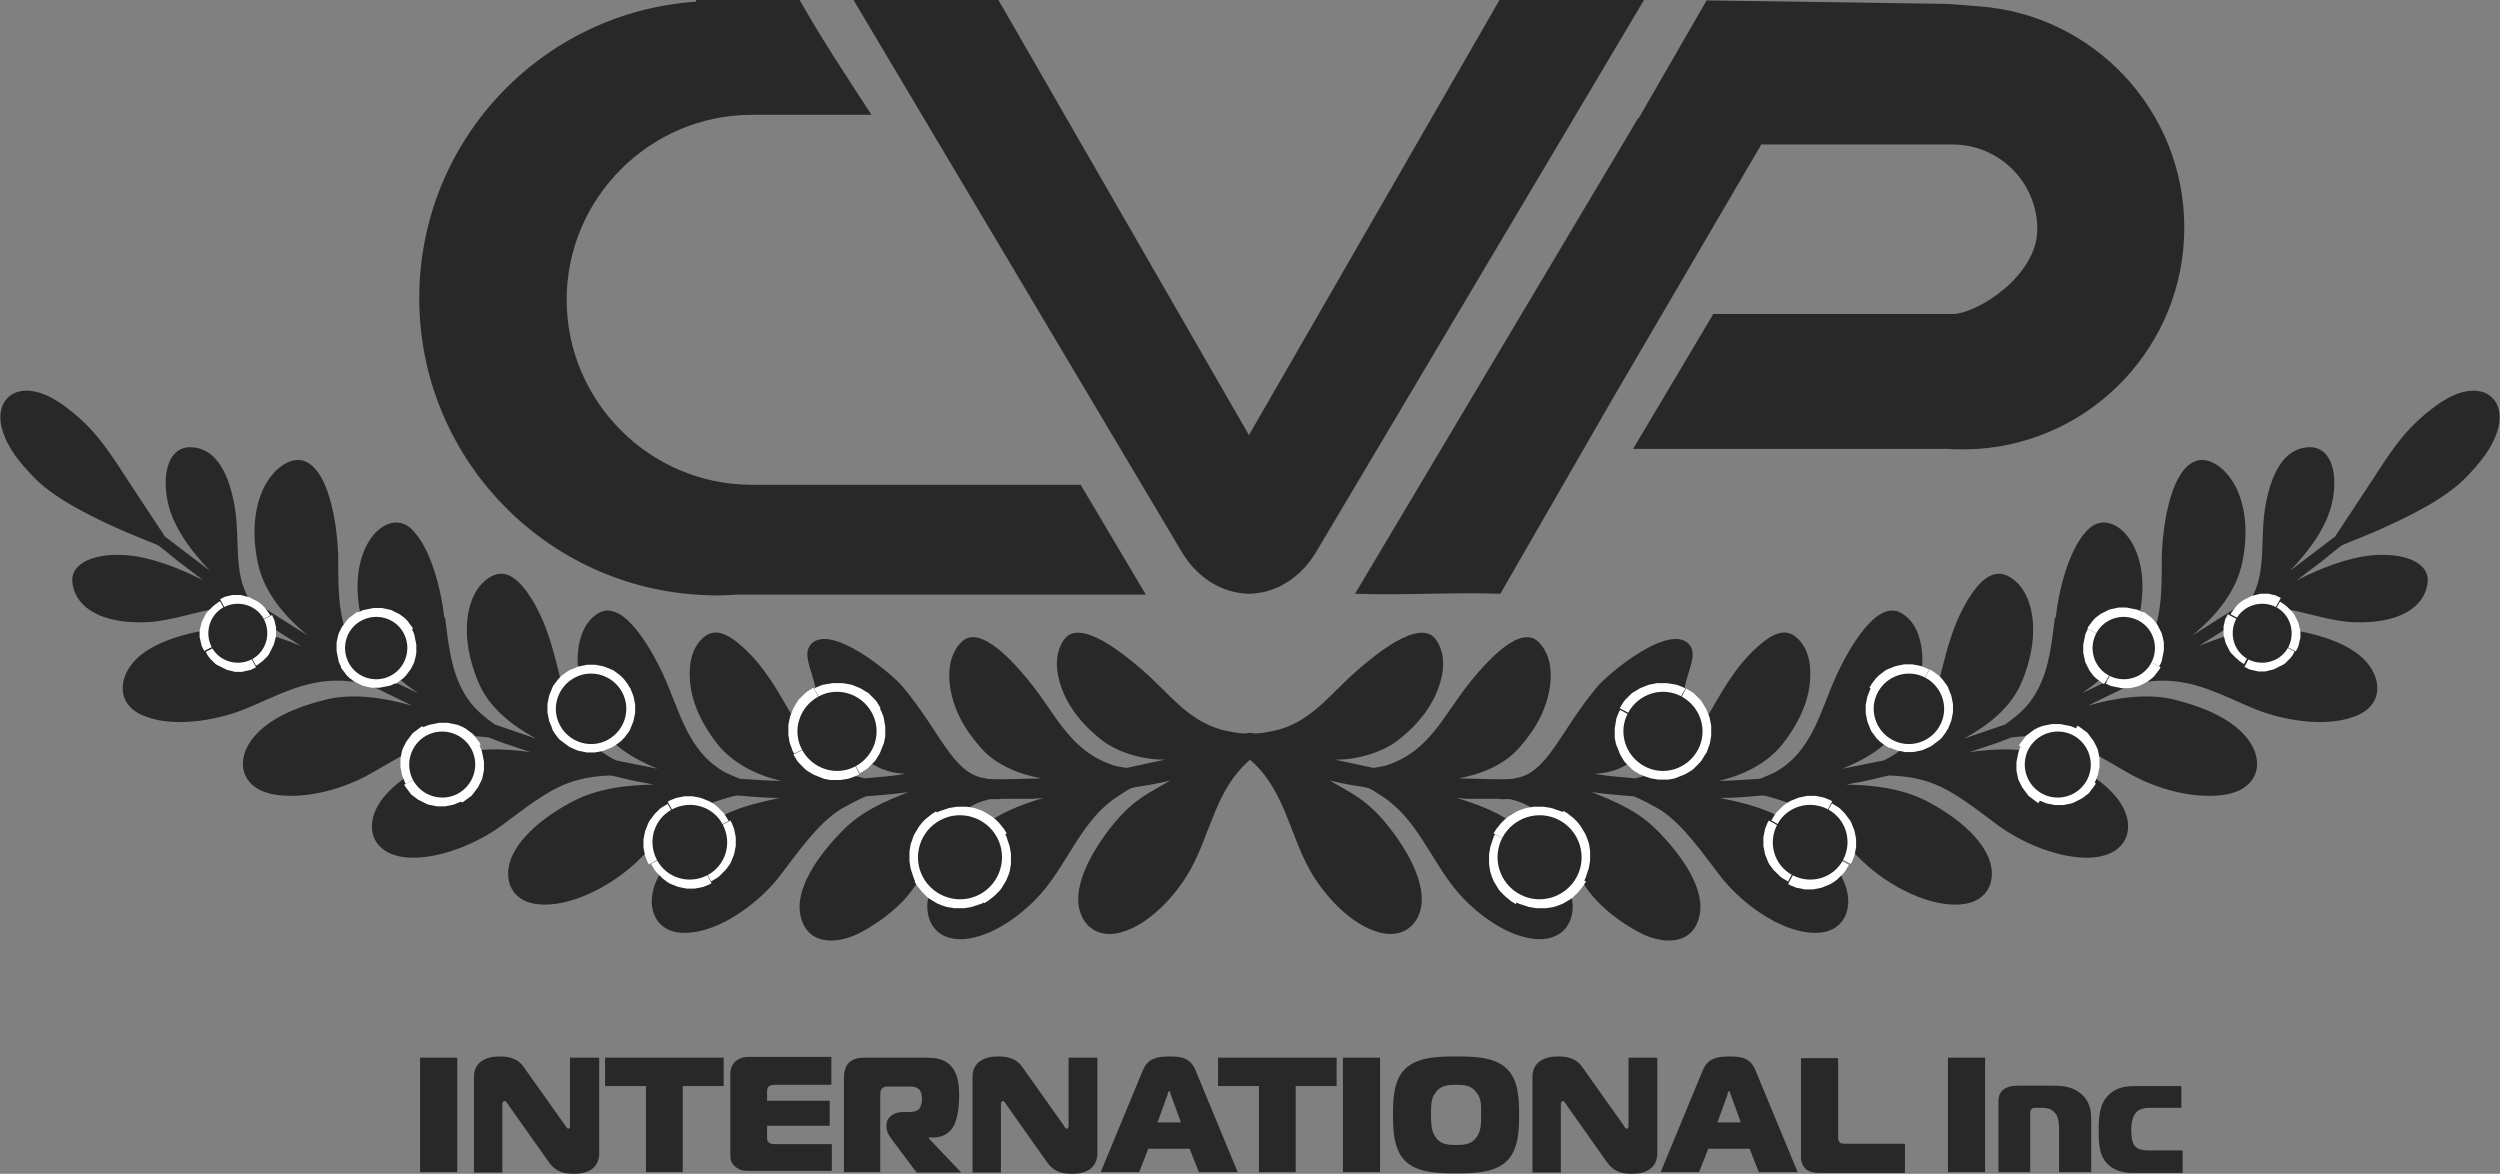 <?xml version="1.0" encoding="UTF-8"?>
<!DOCTYPE svg PUBLIC "-//W3C//DTD SVG 1.1//EN" "http://www.w3.org/Graphics/SVG/1.1/DTD/svg11.dtd">
<!-- Creator: CorelDRAW 2019 (64-Bit) -->
<svg xmlns="http://www.w3.org/2000/svg" xml:space="preserve" width="0.492in" height="0.231in" version="1.1" style="shape-rendering:geometricPrecision; text-rendering:geometricPrecision; image-rendering:optimizeQuality; fill-rule:evenodd; clip-rule:evenodd"
viewBox="0 0 59.87 28.11"
 xmlns:xlink="http://www.w3.org/1999/xlink">
 <rect x="0" y="0" width="59.87" height="28.11" fill="#808080" stroke="none"/>
 <defs>
  <style type="text/css">
   <![CDATA[
    .fil0 {fill:#282829}
    .fil2 {fill:#FEFEFE;fill-rule:nonzero}
    .fil1 {fill:#282829;fill-rule:nonzero}
   ]]>
  </style>
 </defs>
 <g id="Слой_x0020_1">
  <g id="LOGO.cdr">
   <g>
    <path class="fil0" d="M16.67 0l0.49 0 1.99 0c0.52,0.92 1.12,1.83 1.72,2.75l-2.87 0c-2.43,0 -4.43,1.99 -4.43,4.43l0 0c0,2.43 1.99,4.43 4.43,4.43l7.88 0 1.56 2.63 -9.8 0c-0.16,0.01 -0.32,0.02 -0.48,0.02 -0.16,0 -0.32,-0.01 -0.48,-0.02l-0.01 0 0 -0c-3.7,-0.25 -6.63,-3.34 -6.63,-7.1 0,-3.77 2.93,-6.85 6.63,-7.1l0 -0.02z"/>
    <path class="fil0" d="M29.91 10.42l-6 -10.42 -3.47 0 7.88 13.25c0.39,0.63 0.99,0.96 1.59,0.97 0.6,-0.01 1.2,-0.34 1.59,-0.97l7.87 -13.25 -3.46 0 -6 10.42z"/>
    <path class="fil0" d="M47.36 10.75l0 0zm-8.13 -7.92l-6.78 11.39c1.14,0.04 2.35,-0.04 3.48,-0l2.7 -4.69 3.55 -6.07 4.58 0c1.12,0 2.03,0.91 2.03,2.03 0,1.12 -1.45,2.03 -2.03,2.03 -0.58,0 -0.08,-0 -0.12,-0l-5.61 0 -1.92 3.23 7.53 0c0.12,0.01 0.24,0.01 0.36,0.01 0.12,0 0.24,-0 0.36,-0.01l0.01 -0c2.76,-0.19 4.94,-2.49 4.94,-5.3 0,-2.81 -2.18,-5.11 -4.94,-5.3 -0.32,-0.02 -0.62,-0.06 -0.94,-0.06l-5.56 -0.08 -1.62 2.81z"/>
   </g>
   <path class="fil1" d="M10.95 28.07l0 -2.74 -0.89 0 0 2.74 0.89 0zm3.38 -2.74l-0.68 0 0 1.63c0,0.02 0,0.07 -0.04,0.07 -0.03,0 -0.05,-0.04 -0.07,-0.07l-1 -1.41c-0.17,-0.24 -0.43,-0.25 -0.58,-0.25 -0.32,0 -0.61,0.13 -0.61,0.49l0 2.29 0.68 0 0 -1.63c0,-0.08 0.04,-0.08 0.06,-0.08 0.03,0 0.05,0.04 0.07,0.07l0.99 1.4c0.17,0.24 0.39,0.27 0.6,0.27 0.58,0 0.6,-0.39 0.6,-0.49l0 -2.28zm2.02 2.74l0 -2.06 0.98 0 0 -0.68 -2.84 0 0 0.68 0.98 0 0 2.06 0.89 0zm3.57 0l0 -0.67 -1.34 0c-0.05,0 -0.13,0 -0.17,-0.04 -0.02,-0.02 -0.04,-0.05 -0.04,-0.1l0 -0.3 1.5 0 0 -0.6 -1.5 0 0 -0.21c0,-0.03 0,-0.1 0.04,-0.13 0.03,-0.03 0.09,-0.04 0.14,-0.04l1.36 0 0 -0.67 -1.97 0c-0.1,0 -0.23,0.02 -0.33,0.11 -0.1,0.09 -0.12,0.21 -0.12,0.31l0 1.88c0,0.13 0,0.24 0.13,0.34 0.11,0.09 0.22,0.09 0.33,0.09l1.97 0zm0.27 0l0.89 0 0 -1.84c0,-0.07 -0,-0.12 0.05,-0.17 0.04,-0.04 0.09,-0.04 0.14,-0.04l0.49 0c0.08,0 0.18,-0 0.25,0.07 0.02,0.02 0.07,0.08 0.07,0.23 0,0.07 -0.02,0.17 -0.06,0.23 -0.06,0.07 -0.17,0.08 -0.25,0.08l-0.14 0c-0.23,0 -0.4,0.13 -0.4,0.31l0 0.06c0,0.13 0.1,0.25 0.19,0.37l0.53 0.71 1.07 0 -0.78 -0.82 0 -0.02 0.12 0c0.21,0 0.41,-0.1 0.51,-0.34 0.09,-0.22 0.1,-0.55 0.1,-0.67 0,-0.21 -0.02,-0.45 -0.14,-0.63 -0.18,-0.27 -0.48,-0.27 -0.65,-0.27l-1.49 0c-0.11,0 -0.27,0.02 -0.37,0.13 -0.1,0.11 -0.11,0.27 -0.11,0.39l0 2.22zm6.08 -2.74l-0.68 0 0 1.63c0,0.02 0,0.07 -0.04,0.07 -0.03,0 -0.06,-0.04 -0.07,-0.07l-1 -1.41c-0.17,-0.24 -0.43,-0.25 -0.58,-0.25 -0.32,0 -0.61,0.13 -0.61,0.49l0 2.29 0.68 0 0 -1.63c0,-0.08 0.04,-0.08 0.05,-0.08 0.03,0 0.06,0.04 0.07,0.07l0.99 1.4c0.17,0.24 0.39,0.27 0.6,0.27 0.58,0 0.6,-0.39 0.6,-0.49l0 -2.28zm0.08 2.74l0.93 0 0.22 -0.56 0.99 0 0.22 0.56 0.93 0 -1.01 -2.44c-0.13,-0.31 -0.36,-0.33 -0.63,-0.33 -0.42,0 -0.54,0.13 -0.63,0.33l-1.01 2.44zm1.61 -1.88c0.01,-0.02 0.02,-0.06 0.04,-0.06 0.01,0 0.03,0.04 0.03,0.06l0.25 0.69 -0.56 0 0.25 -0.69zm3.07 1.88l0 -2.06 0.98 0 0 -0.68 -2.84 0 0 0.68 0.98 0 0 2.06 0.89 0zm2.02 0l0 -2.74 -0.89 0 0 2.74 0.89 0zm1.82 -2.77c-0.42,0 -0.9,0.01 -1.2,0.28 -0.3,0.27 -0.31,0.75 -0.31,1.12 0,0.36 0.01,0.84 0.31,1.12 0.29,0.27 0.79,0.28 1.2,0.28 0.41,0 0.91,-0.01 1.2,-0.28 0.3,-0.28 0.31,-0.76 0.31,-1.12 0,-0.37 -0.01,-0.85 -0.31,-1.12 -0.29,-0.27 -0.78,-0.28 -1.2,-0.28zm-0.6 1.4c0,-0.23 0,-0.38 0.1,-0.52 0.12,-0.18 0.27,-0.2 0.5,-0.2 0.23,0 0.38,0.02 0.5,0.2 0.11,0.15 0.1,0.28 0.1,0.52 0,0.22 0,0.37 -0.1,0.52 -0.12,0.18 -0.27,0.2 -0.5,0.2 -0.22,0 -0.38,-0.02 -0.5,-0.2 -0.09,-0.14 -0.1,-0.31 -0.1,-0.52zm5.41 -1.37l-0.68 0 0 1.63c0,0.02 0,0.07 -0.04,0.07 -0.03,0 -0.06,-0.04 -0.07,-0.07l-1 -1.41c-0.17,-0.24 -0.43,-0.25 -0.58,-0.25 -0.32,0 -0.61,0.13 -0.61,0.49l0 2.29 0.68 0 0 -1.63c0,-0.08 0.04,-0.08 0.05,-0.08 0.03,0 0.05,0.04 0.07,0.07l0.99 1.4c0.17,0.24 0.39,0.27 0.6,0.27 0.58,0 0.6,-0.39 0.6,-0.49l0 -2.28zm0.08 2.74l0.93 0 0.22 -0.56 0.99 0 0.22 0.56 0.93 0 -1.01 -2.44c-0.13,-0.31 -0.36,-0.33 -0.63,-0.33 -0.42,0 -0.54,0.13 -0.63,0.33l-1.01 2.44zm1.61 -1.88c0.01,-0.02 0.02,-0.06 0.04,-0.06 0.01,0 0.03,0.04 0.03,0.06l0.25 0.69 -0.56 0 0.25 -0.69zm4.25 1.88l0 -0.68 -1.42 0c-0.05,0 -0.11,-0 -0.14,-0.03 -0.04,-0.04 -0.04,-0.1 -0.04,-0.13l0 -1.89 -0.89 0 0 2.39c0,0.11 0.06,0.22 0.12,0.27 0.07,0.06 0.19,0.09 0.3,0.09l2.07 0zm1.92 0l0 -2.74 -0.89 0 0 2.74 0.89 0zm0.31 0l0.77 0 0 -1.39c0,-0.04 -0,-0.08 0.03,-0.12 0.03,-0.03 0.07,-0.03 0.11,-0.03l0.14 0c0.16,0 0.25,0.04 0.32,0.13 0.07,0.09 0.09,0.21 0.09,0.36l0 1.05 0.77 0 0 -1.28c0,-0.18 -0.03,-0.43 -0.26,-0.61 -0.21,-0.17 -0.46,-0.18 -0.7,-0.18l-0.72 0c-0.13,0 -0.34,0 -0.45,0.12 -0.08,0.08 -0.09,0.18 -0.09,0.25l0 1.7zm4.42 0l0 -0.52 -0.76 0c-0.12,0 -0.32,0.01 -0.41,-0.14 -0.02,-0.04 -0.06,-0.12 -0.06,-0.36 0,-0.11 0.01,-0.19 0.04,-0.27 0.04,-0.13 0.13,-0.25 0.4,-0.25l0.76 0 0 -0.52 -1.12 0c-0.25,0 -0.47,0.05 -0.63,0.22 -0.22,0.22 -0.23,0.55 -0.23,0.85 0,0.32 0.02,0.58 0.18,0.76 0.19,0.22 0.46,0.25 0.63,0.25l1.2 0z"/>
   <path class="fil1" d="M10.64 14.79c-0.07,-0.63 -0.32,-1.72 -0.82,-2.15 -0.6,-0.51 -1.66,0.57 -1.1,2.41 0.2,0.67 0.72,1.16 1.29,1.55l-0.97 -0.46c-0.23,-0.2 -0.41,-0.39 -0.54,-0.59 -0.41,-0.61 -0.4,-1.41 -0.4,-2.13 -0,-0.58 -0.15,-2.1 -0.79,-2.37 -0.36,-0.15 -0.81,0.21 -1.02,0.69 -0.23,0.52 -0.24,1.15 -0.12,1.72 0.14,0.7 0.62,1.28 1.2,1.76l-1.41 -0.89c-0.09,-0.14 -0.15,-0.31 -0.19,-0.48 -0.12,-0.52 -0.05,-1.13 -0.15,-1.72 -0.18,-1.02 -0.58,-1.43 -1.09,-1.42 -0.52,0.02 -0.67,0.7 -0.49,1.41 0.15,0.56 0.57,1.12 0.99,1.55l-1.08 -0.82 -0.91 -1.38c-0.52,-0.81 -0.84,-1.27 -1.53,-1.77 -1.01,-0.73 -1.7,-0.19 -1.45,0.61 0.13,0.43 0.42,0.78 0.77,1.14 0.52,0.53 1.49,0.99 2.23,1.31l0.73 0.3c0.13,0.1 0.28,0.22 0.46,0.37 0.18,0.14 0.39,0.29 0.62,0.47 -0.54,-0.28 -1.23,-0.55 -1.8,-0.6 -0.73,-0.07 -1.43,0.15 -1.33,0.7 0.09,0.55 0.69,0.95 1.79,0.9 0.59,-0.03 1.2,-0.27 1.75,-0.34 0.18,-0.02 0.36,-0.03 0.52,0 0.11,0.07 0.21,0.15 0.32,0.22l1.09 0.69c-0.68,-0.28 -1.45,-0.51 -2.15,-0.4 -0.58,0.09 -1.23,0.26 -1.68,0.61 -0.56,0.45 -0.61,1.13 -0.03,1.42 0.72,0.36 1.87,0.16 2.59,-0.15 0.76,-0.32 1.34,-0.65 2.15,-0.65 0.25,0 0.51,0.04 0.81,0.12 0.16,0.09 0.32,0.16 0.48,0.24 0.16,0.08 0.33,0.16 0.49,0.24 -0.66,-0.19 -1.43,-0.31 -2.09,-0.14 -0.73,0.18 -1.27,0.45 -1.6,0.78 -0.59,0.58 -0.48,1.38 0.47,1.5 0.73,0.09 1.58,-0.15 2.22,-0.51 0.67,-0.38 1.29,-0.8 2.03,-0.88 0.24,-0.03 0.5,-0.03 0.8,0.01 0.16,0.06 0.33,0.13 0.49,0.18 0.17,0.06 0.34,0.11 0.51,0.17 -0.67,-0.09 -1.38,-0.11 -2,0.12 -0.7,0.25 -1.22,0.6 -1.51,0.96 -0.53,0.65 -0.32,1.42 0.65,1.45 0.71,0.02 1.58,-0.34 2.16,-0.76 0.47,-0.35 0.84,-0.64 1.24,-0.86 0.4,-0.22 0.82,-0.33 1.39,-0.35 0.17,0.04 0.34,0.08 0.51,0.12 0.17,0.04 0.34,0.06 0.51,0.1 -0.65,0.01 -1.31,0.09 -1.89,0.38 -0.75,0.38 -1.56,1.03 -1.59,1.71 -0.02,0.41 0.23,0.71 0.67,0.77 0.8,0.11 1.83,-0.45 2.43,-1.03 0.5,-0.48 1.04,-1.07 1.67,-1.35 0.13,-0.06 0.59,-0.21 0.72,-0.22 0.34,0.03 0.68,0.06 1.02,0.06 -0.64,0.13 -1.21,0.27 -1.73,0.64 -0.61,0.43 -1.03,0.91 -1.22,1.32 -0.3,0.64 -0.04,1.28 0.67,1.27 0.84,-0 1.81,-0.75 2.28,-1.37 0.41,-0.53 0.87,-1.21 1.42,-1.57 0.11,-0.07 0.54,-0.3 0.65,-0.33 0.34,-0.03 0.67,-0.05 1,-0.1 -0.6,0.24 -1.09,0.45 -1.54,0.89 -0.6,0.6 -1.21,1.44 -1.03,2.11 0.18,0.7 0.92,0.64 1.45,0.35 0.63,-0.34 1.26,-0.87 1.51,-1.54 0.21,-0.58 0.7,-1.43 1.49,-1.62 0.11,-0.05 0.24,0 0.36,-0.03l0.75 -0c0.08,-0.01 0.16,-0.01 0.24,-0.02 -0.58,0.18 -1.06,0.36 -1.54,0.75 -0.52,0.42 -1.35,1.28 -1.22,2.01 0.07,0.42 0.4,0.65 0.86,0.62 0.69,-0.05 1.45,-0.61 1.91,-1.16 0.61,-0.73 0.95,-1.73 1.78,-2.26 0.4,-0.26 0.25,-0.18 0.79,-0.28 0.16,-0.03 0.32,-0.06 0.47,-0.1 -0.55,0.32 -0.86,0.45 -1.32,0.99 -0.43,0.51 -1.09,1.5 -0.83,2.2 0.15,0.4 0.52,0.57 0.96,0.45 0.67,-0.18 1.31,-0.87 1.66,-1.49 0.49,-0.87 0.61,-1.94 1.43,-2.64l0.13 -0.12c0.11,-0.05 0.04,-0.61 -0.19,-0.52 -0.12,0.03 -0.53,-0.06 -0.64,-0.09 -0.82,-0.24 -1.26,-0.9 -1.87,-1.42 -0.38,-0.33 -1.5,-1.28 -1.88,-0.73 -0.36,0.51 -0.09,1.27 0.26,1.75 0.17,0.23 0.39,0.46 0.68,0.68 0.37,0.28 1.01,0.46 1.49,0.44l-0.93 0.2c-0.12,-0.02 -0.23,-0.03 -0.34,-0.07 -1.05,-0.36 -1.35,-1.23 -2.03,-2.05 -0.29,-0.35 -1.13,-1.34 -1.58,-0.9 -0.45,0.44 -0.32,1.23 -0.07,1.76 0.12,0.26 0.3,0.52 0.54,0.79 0.35,0.4 0.92,0.63 1.44,0.72 -0.16,0 -1.26,0.05 -1.34,0 -0.78,-0.1 -1.07,-1.1 -1.97,-2.18 -0.27,-0.33 -1.74,-1.55 -2.21,-1.03 -0.21,0.23 0.02,0.6 0.11,1.05 0.1,0.46 0.37,0.96 0.9,1.45 0.4,0.37 0.71,0.58 1.26,0.6 -0.32,0.06 -0.65,0.08 -0.98,0.11 -0.13,-0.03 -0.25,-0.06 -0.35,-0.1 -1.31,-0.51 -1.44,-2.03 -2.57,-3.04 -0.24,-0.22 -0.61,-0.5 -0.91,-0.26 -0.25,0.19 -0.39,0.54 -0.36,1.01 0.02,0.47 0.22,1.01 0.67,1.58 0.36,0.45 0.95,0.75 1.53,0.87 -0.33,0 -0.67,-0.03 -1,-0.05 -0.13,-0.05 -0.24,-0.1 -0.35,-0.15 -0.92,-0.51 -1.09,-1.49 -1.5,-2.37 -0.23,-0.49 -0.92,-1.8 -1.53,-1.45 -0.32,0.18 -0.47,0.56 -0.5,0.95 -0.04,0.46 0.08,1.03 0.45,1.66 0.31,0.54 0.88,0.89 1.46,1.12l-1 -0.2c-0.5,-0.25 -0.79,-0.59 -0.99,-0.97 -0.41,-0.78 -0.42,-1.97 -1.07,-2.96 -0.18,-0.28 -0.49,-0.65 -0.85,-0.51 -0.3,0.12 -0.53,0.43 -0.62,0.88 -0.09,0.45 -0.04,1.03 0.24,1.7 0.26,0.61 0.81,1.03 1.38,1.34l-0.99 -0.34c-0.24,-0.17 -0.43,-0.33 -0.58,-0.52 -0.45,-0.58 -0.52,-1.31 -0.61,-2.03z"/>
   <g>
    <path class="fil2" d="M6.14 14.93l0.37 -0.2 0 0 0.02 0.04 0.02 0.04 0.02 0.04 0.01 0.04 0.01 0.05 0.01 0.04 0.01 0.04 0 0.04 0 0.04 0 0.05 -0 0.04 -0 0.04 -0.01 0.04 -0.01 0.04 -0.01 0.04 -0.01 0.04 -0.01 0.04 -0.02 0.04 -0.02 0.04 -0.02 0.04 -0.02 0.04 -0.02 0.04 -0.02 0.04 -0.03 0.04 -0.03 0.03 -0.03 0.03 -0.03 0.03 -0.03 0.03 -0.04 0.03 -0.04 0.03 -0.04 0.03 -0.04 0.02 -0.2 -0.37 0.02 -0.01 0.02 -0.01 0.02 -0.02 0.02 -0.01 0.02 -0.02 0.02 -0.02 0.02 -0.02 0.02 -0.02 0.01 -0.02 0.01 -0.02 0.01 -0.02 0.01 -0.02 0.01 -0.02 0.01 -0.02 0.01 -0.02 0.01 -0.02 0.01 -0.02 0.01 -0.02 0 -0.02 0 -0.02 0 -0.02 0 -0.02 -0 -0.02 -0 -0.02 -0 -0.02 -0 -0.02 -0 -0.02 -0.01 -0.02 -0.01 -0.02 -0.01 -0.02 -0.01 -0.02 -0.01 -0.02 0 0zm0.37 -0.2l0 0 0.06 0.1 -0.06 -0.11zm-1.04 -0.01l-0.2 -0.37 0 0 0.04 -0.02 0.04 -0.02 0.04 -0.02 0.04 -0.01 0.05 -0.01 0.04 -0.01 0.04 -0.01 0.04 -0 0.04 -0 0.04 -0 0.04 0 0.04 0 0.04 0.01 0.04 0.01 0.04 0.01 0.04 0.01 0.04 0.01 0.04 0.02 0.04 0.02 0.04 0.02 0.04 0.02 0.04 0.02 0.03 0.02 0.04 0.03 0.04 0.03 0.03 0.03 0.03 0.03 0.03 0.04 0.03 0.04 0.03 0.04 0.03 0.04 0.02 0.04 -0.37 0.2 -0.01 -0.02 -0.01 -0.02 -0.02 -0.02 -0.01 -0.02 -0.02 -0.02 -0.02 -0.02 -0.02 -0.02 -0.02 -0.01 -0.02 -0.01 -0.02 -0.01 -0.02 -0.01 -0.02 -0.01 -0.02 -0.01 -0.02 -0.01 -0.02 -0.01 -0.02 -0.01 -0.02 -0.01 -0.02 -0 -0.02 -0 -0.02 -0 -0.02 -0 -0.02 -0 -0.02 0 -0.02 0 -0.02 0 -0.02 0 -0.02 0 -0.02 0.01 -0.02 0.01 -0.02 0.01 -0.02 0.01 -0.02 0.01 0 0zm-0.21 0.68l-0.37 0.19 0 0 -0.02 -0.04 -0.02 -0.04 -0.02 -0.04 -0.01 -0.04 -0.01 -0.04 -0.01 -0.05 -0.01 -0.04 -0.01 -0.04 -0 -0.04 -0 -0.04 0 -0.04 0 -0.04 0.01 -0.04 0.01 -0.04 0.01 -0.04 0.01 -0.04 0.01 -0.04 0.02 -0.04 0.02 -0.04 0.02 -0.04 0.02 -0.04 0.02 -0.04 0.03 -0.04 0.03 -0.03 0.03 -0.03 0.03 -0.03 0.03 -0.03 0.03 -0.03 0.04 -0.03 0.04 -0.03 0.04 -0.03 0.04 -0.02 0.2 0.37 -0.02 0.01 -0.02 0.01 -0.02 0.01 -0.02 0.02 -0.02 0.02 -0.02 0.02 -0.02 0.02 -0.02 0.02 -0.02 0.02 -0.01 0.02 -0.01 0.02 -0.01 0.02 -0.01 0.02 -0.01 0.02 -0.01 0.02 -0.01 0.02 -0.01 0.02 -0.01 0.02 -0 0.02 -0 0.02 -0 0.02 -0 0.02 0 0.02 0 0.02 0 0.02 0 0.02 0.01 0.02 0.01 0.03 0.01 0.02 0.01 0.02 0.01 0.02 0.01 0.02 0 0zm0.67 0.21l0.2 0.37 0 0 -0.04 0.02 -0.04 0.02 -0.04 0.02 -0.04 0.01 -0.04 0.01 -0.05 0.01 -0.04 0.01 -0.04 0.01 -0.05 0 -0.04 0 -0.04 -0 -0.04 -0 -0.04 -0.01 -0.04 -0.01 -0.04 -0.01 -0.04 -0.01 -0.04 -0.01 -0.04 -0.02 -0.04 -0.02 -0.04 -0.02 -0.04 -0.02 -0.04 -0.02 -0.04 -0.02 -0.04 -0.03 -0.03 -0.03 -0.03 -0.03 -0.03 -0.03 -0.03 -0.03 -0.03 -0.04 -0.03 -0.04 -0.02 -0.04 -0.02 -0.04 0.37 -0.19 0.01 0.02 0.01 0.02 0.01 0.02 0.02 0.02 0.02 0.02 0.02 0.02 0.02 0.02 0.02 0.02 0.02 0.01 0.02 0.01 0.02 0.01 0.02 0.01 0.02 0.01 0.02 0.01 0.02 0.01 0.02 0.01 0.02 0.01 0.02 0.01 0.02 0 0.02 0 0.02 0 0.02 0 0.03 -0 0.02 -0 0.02 -0 0.02 -0 0.02 -0.01 0.03 -0.01 0.02 -0.01 0.02 -0.01 0.02 -0.01 0.02 -0.01 0 0z"/>
    <path id="1" class="fil0" d="M6.03 15.79c0.34,-0.18 0.47,-0.61 0.29,-0.96 -0.18,-0.34 -0.61,-0.47 -0.96,-0.29 -0.34,0.18 -0.47,0.61 -0.29,0.96 0.18,0.34 0.61,0.47 0.96,0.29z"/>
   </g>
   <g>
    <path class="fil2" d="M9.49 15.26l0.37 -0.2 0 0 0.02 0.04 0.02 0.04 0.02 0.05 0.01 0.05 0.01 0.05 0.01 0.05 0.01 0.05 0.01 0.05 0 0.05 0 0.05 -0 0.05 -0 0.05 -0.01 0.05 -0.01 0.05 -0.01 0.04 -0.01 0.04 -0.01 0.04 -0.02 0.04 -0.02 0.04 -0.02 0.04 -0.02 0.04 -0.03 0.04 -0.03 0.04 -0.03 0.04 -0.03 0.04 -0.03 0.03 -0.03 0.03 -0.04 0.03 -0.04 0.03 -0.04 0.03 -0.04 0.03 -0.04 0.02 -0.2 -0.37 0.02 -0.01 0.02 -0.01 0.02 -0.02 0.02 -0.02 0.02 -0.02 0.02 -0.02 0.02 -0.02 0.02 -0.02 0.02 -0.02 0.02 -0.02 0.01 -0.02 0.01 -0.02 0.01 -0.02 0.01 -0.02 0.01 -0.02 0.01 -0.02 0.01 -0.03 0.01 -0.03 0 -0.03 0 -0.03 0 -0.03 0 -0.03 -0 -0.03 -0 -0.03 -0 -0.02 -0 -0.03 -0.01 -0.03 -0.01 -0.03 -0.01 -0.03 -0.01 -0.03 -0.01 -0.03 -0.01 -0.02 0 0zm-0.73 -0.22l-0.19 -0.37 -0 0 0.04 -0.02 0.04 -0.02 0.05 -0.02 0.05 -0.01 0.05 -0.01 0.05 -0.01 0.05 -0.01 0.05 -0.01 0.05 -0 0.05 -0 0.05 0 0.04 0 0.05 0.01 0.05 0.01 0.04 0.01 0.05 0.01 0.04 0.01 0.04 0.02 0.04 0.02 0.04 0.02 0.04 0.02 0.04 0.02 0.04 0.03 0.04 0.03 0.04 0.03 0.03 0.03 0.03 0.03 0.03 0.04 0.03 0.04 0.03 0.04 0.03 0.04 0.02 0.04 -0.37 0.2 -0.01 -0.02 -0.01 -0.02 -0.02 -0.02 -0.02 -0.02 -0.02 -0.02 -0.02 -0.02 -0.02 -0.02 -0.02 -0.02 -0.02 -0.02 -0.02 -0.01 -0.02 -0.01 -0.02 -0.01 -0.02 -0.01 -0.02 -0.01 -0.03 -0.01 -0.02 -0.01 -0.02 -0.01 -0.03 -0.01 -0.03 -0 -0.02 -0 -0.03 -0 -0.03 -0 -0.02 0 -0.03 0 -0.03 0 -0.03 0 -0.03 0.01 -0.03 0.01 -0.03 0.01 -0.03 0.01 -0.03 0.01 -0.02 0.01 -0 0zm-0.22 0.73l-0.37 0.2 0 0 -0.02 -0.04 -0.02 -0.04 -0.02 -0.05 -0.01 -0.05 -0.01 -0.05 -0.01 -0.05 -0.01 -0.05 -0.01 -0.05 -0 -0.05 -0 -0.05 0 -0.05 0 -0.05 0.01 -0.05 0.01 -0.05 0.01 -0.04 0.01 -0.04 0.01 -0.04 0.02 -0.04 0.02 -0.04 0.02 -0.04 0.02 -0.04 0.03 -0.04 0.03 -0.04 0.03 -0.04 0.03 -0.04 0.03 -0.03 0.03 -0.03 0.04 -0.03 0.04 -0.03 0.04 -0.03 0.04 -0.03 0.04 -0.02 0.19 0.37 -0.02 0.01 -0.02 0.01 -0.02 0.02 -0.02 0.02 -0.02 0.02 -0.02 0.02 -0.02 0.02 -0.02 0.02 -0.02 0.02 -0.02 0.02 -0.01 0.02 -0.01 0.02 -0.01 0.02 -0.01 0.02 -0.01 0.03 -0.01 0.02 -0.01 0.02 -0.01 0.03 -0 0.03 -0 0.03 -0 0.02 -0 0.03 0 0.03 0 0.03 0 0.03 0 0.03 0.01 0.03 0.01 0.03 0.01 0.03 0.01 0.03 0.01 0.03 0.01 0.02 0 0zm0.73 0.22l0.2 0.37 -0 0 -0.04 0.02 -0.04 0.02 -0.05 0.02 -0.05 0.01 -0.05 0.01 -0.05 0.01 -0.05 0.01 -0.05 0.01 -0.05 0 -0.05 0 -0.05 -0 -0.04 -0 -0.05 -0.01 -0.05 -0.01 -0.04 -0.01 -0.04 -0.01 -0.04 -0.01 -0.04 -0.02 -0.04 -0.02 -0.04 -0.02 -0.04 -0.02 -0.04 -0.02 -0.04 -0.03 -0.04 -0.03 -0.04 -0.03 -0.03 -0.03 -0.03 -0.03 -0.03 -0.04 -0.03 -0.04 -0.03 -0.04 -0.03 -0.04 -0.02 -0.04 0.37 -0.2 0.01 0.02 0.01 0.02 0.02 0.02 0.02 0.02 0.02 0.02 0.02 0.02 0.02 0.02 0.02 0.02 0.02 0.02 0.02 0.01 0.02 0.01 0.02 0.01 0.02 0.01 0.02 0.01 0.02 0.01 0.03 0.01 0.02 0.01 0.03 0.01 0.03 0 0.02 0 0.03 0 0.03 0 0.03 -0 0.03 -0 0.03 -0 0.03 -0 0.03 -0.01 0.03 -0.01 0.03 -0.01 0.03 -0.01 0.03 -0.01 0.03 -0.01 -0 0zm0.2 0.37l-0 0 0.18 -0.1 -0.18 0.1z"/>
    <path id="1" class="fil0" d="M9.36 16.18c0.36,-0.19 0.5,-0.65 0.31,-1.01 -0.19,-0.37 -0.65,-0.5 -1.01,-0.31 -0.37,0.19 -0.5,0.65 -0.31,1.01 0.19,0.37 0.65,0.5 1.01,0.31z"/>
   </g>
   <g>
    <path class="fil2" d="M11.11 18.03l0.37 -0.19 0 -0 0.02 0.05 0.02 0.05 0.02 0.05 0.01 0.05 0.01 0.05 0.01 0.05 0.01 0.05 0.01 0.05 0 0.05 0 0.05 -0 0.05 -0 0.05 -0.01 0.05 -0.01 0.05 -0.01 0.05 -0.01 0.05 -0.02 0.05 -0.02 0.04 -0.02 0.04 -0.02 0.04 -0.02 0.04 -0.03 0.04 -0.03 0.04 -0.03 0.04 -0.03 0.04 -0.03 0.04 -0.04 0.03 -0.04 0.03 -0.04 0.03 -0.04 0.03 -0.04 0.03 -0.04 0.02 -0.19 -0.37 0.03 -0.02 0.03 -0.02 0.02 -0.02 0.02 -0.02 0.02 -0.02 0.02 -0.02 0.02 -0.02 0.02 -0.02 0.02 -0.02 0.02 -0.02 0.02 -0.02 0.01 -0.02 0.01 -0.03 0.01 -0.03 0.01 -0.03 0.01 -0.02 0.01 -0.03 0.01 -0.03 0 -0.03 0 -0.03 0 -0.03 0 -0.03 -0 -0.03 -0 -0.03 -0 -0.03 -0 -0.03 -0.01 -0.03 -0.01 -0.03 -0.01 -0.03 -0.01 -0.03 -0.01 -0.03 -0.01 -0.03 0 -0zm-0.79 -0.24l-0.2 -0.37 0 0 0.05 -0.02 0.05 -0.02 0.05 -0.02 0.05 -0.01 0.05 -0.01 0.05 -0.01 0.05 -0.01 0.05 -0.01 0.05 -0 0.05 -0 0.05 0 0.05 0 0.05 0.01 0.05 0.01 0.05 0.01 0.05 0.01 0.04 0.01 0.05 0.02 0.05 0.02 0.04 0.02 0.04 0.02 0.04 0.03 0.04 0.03 0.04 0.03 0.04 0.03 0.04 0.03 0.03 0.04 0.03 0.04 0.03 0.04 0.03 0.04 0.03 0.04 0.02 0.04 -0.37 0.19 -0.02 -0.03 -0.02 -0.03 -0.02 -0.02 -0.02 -0.02 -0.02 -0.02 -0.02 -0.02 -0.02 -0.02 -0.02 -0.02 -0.02 -0.02 -0.02 -0.02 -0.02 -0.02 -0.02 -0.01 -0.03 -0.01 -0.02 -0.01 -0.03 -0.01 -0.03 -0.01 -0.03 -0.01 -0.03 -0.01 -0.03 -0.01 -0.03 -0 -0.03 -0 -0.03 -0 -0.03 0 -0.03 0 -0.03 0 -0.03 0 -0.03 0.01 -0.03 0.01 -0.03 0.01 -0.03 0.01 -0.03 0.01 -0.03 0.01 0 0zm-0.24 0.79l-0.37 0.19 0 0 -0.02 -0.05 -0.02 -0.05 -0.02 -0.05 -0.02 -0.05 -0.01 -0.05 -0.01 -0.05 -0.01 -0.05 -0.01 -0.05 -0 -0.05 -0 -0.05 0 -0.05 0 -0.05 0.01 -0.05 0.01 -0.05 0.01 -0.05 0.01 -0.05 0.02 -0.05 0.02 -0.04 0.02 -0.04 0.02 -0.04 0.02 -0.04 0.03 -0.04 0.03 -0.04 0.03 -0.04 0.03 -0.04 0.03 -0.04 0.04 -0.03 0.04 -0.03 0.04 -0.03 0.04 -0.03 0.04 -0.03 0.04 -0.02 0.2 0.37 -0.03 0.02 -0.03 0.02 -0.02 0.02 -0.02 0.02 -0.02 0.02 -0.02 0.02 -0.02 0.02 -0.02 0.02 -0.02 0.02 -0.02 0.02 -0.01 0.02 -0.01 0.02 -0.01 0.02 -0.01 0.03 -0.01 0.03 -0.01 0.03 -0.01 0.03 -0.01 0.03 -0 0.03 -0 0.03 -0 0.03 -0 0.03 0 0.03 0 0.03 0 0.03 0 0.03 0.01 0.03 0.01 0.03 0.01 0.03 0.01 0.03 0.01 0.03 0.01 0.03 0 0zm0 -0l0 0 -0.07 -0.13 0.07 0.13zm0.79 0.24l0.19 0.37 0 0 -0.05 0.02 -0.05 0.02 -0.05 0.02 -0.05 0.02 -0.05 0.01 -0.05 0.01 -0.05 0.01 -0.05 0.01 -0.05 0 -0.05 0 -0.05 -0 -0.05 -0 -0.05 -0.01 -0.05 -0.01 -0.05 -0.01 -0.05 -0.01 -0.05 -0.02 -0.04 -0.02 -0.04 -0.02 -0.04 -0.02 -0.04 -0.02 -0.04 -0.02 -0.04 -0.03 -0.04 -0.03 -0.04 -0.03 -0.04 -0.03 -0.03 -0.04 -0.03 -0.04 -0.03 -0.04 -0.03 -0.04 -0.03 -0.04 -0.02 -0.04 0.37 -0.19 0.02 0.03 0.02 0.03 0.02 0.02 0.02 0.02 0.02 0.02 0.02 0.02 0.02 0.02 0.02 0.02 0.02 0.02 0.02 0.02 0.02 0.02 0.02 0.01 0.02 0.01 0.03 0.01 0.03 0.01 0.02 0.01 0.03 0.01 0.03 0.01 0.03 0 0.03 0 0.03 0 0.03 0 0.03 -0 0.03 -0 0.03 -0 0.03 -0 0.03 -0.01 0.03 -0.01 0.03 -0.01 0.03 -0.01 0.03 -0.01 0.03 -0.01 0 0z"/>
    <path id="1" class="fil0" d="M10.96 19.01c0.39,-0.21 0.53,-0.69 0.33,-1.07 -0.21,-0.39 -0.69,-0.53 -1.07,-0.33 -0.39,0.21 -0.53,0.69 -0.33,1.07 0.21,0.39 0.69,0.53 1.07,0.33z"/>
   </g>
   <g>
    <path class="fil2" d="M14.72 16.67l0.37 -0.2 0 0 0.02 0.05 0.02 0.05 0.02 0.05 0.02 0.05 0.01 0.05 0.01 0.05 0.01 0.05 0.01 0.05 0 0.05 0 0.05 -0 0.05 -0 0.05 -0.01 0.05 -0.01 0.05 -0.01 0.05 -0.01 0.05 -0.02 0.05 -0.02 0.05 -0.02 0.05 -0.02 0.05 -0.02 0.04 -0.03 0.04 -0.03 0.04 -0.03 0.04 -0.03 0.04 -0.04 0.04 -0.04 0.04 -0.04 0.03 -0.04 0.03 -0.04 0.03 -0.05 0.03 -0.05 0.03 -0.19 -0.37 0.03 -0.02 0.03 -0.02 0.03 -0.02 0.03 -0.02 0.02 -0.02 0.02 -0.02 0.02 -0.02 0.02 -0.02 0.02 -0.03 0.02 -0.02 0.02 -0.03 0.02 -0.03 0.01 -0.03 0.01 -0.03 0.01 -0.03 0.01 -0.03 0.01 -0.03 0.01 -0.03 0.01 -0.03 0 -0.03 0 -0.03 0 -0.03 -0 -0.03 -0 -0.03 -0 -0.03 -0.01 -0.03 -0.01 -0.03 -0.01 -0.03 -0.01 -0.03 -0.01 -0.03 -0.01 -0.03 -0.01 -0.03 0 0zm-0.86 -0.26l-0.2 -0.37 0 0 0.05 -0.02 0.05 -0.02 0.05 -0.02 0.05 -0.02 0.05 -0.01 0.05 -0.01 0.05 -0.01 0.05 -0.01 0.05 -0 0.05 -0 0.05 0 0.05 0 0.05 0.01 0.05 0.01 0.05 0.01 0.05 0.01 0.05 0.02 0.05 0.02 0.05 0.02 0.05 0.02 0.04 0.02 0.04 0.03 0.04 0.03 0.04 0.03 0.04 0.03 0.04 0.04 0.04 0.04 0.03 0.04 0.03 0.04 0.03 0.04 0.03 0.05 0.03 0.05 -0.37 0.2 -0.02 -0.03 -0.02 -0.03 -0.02 -0.03 -0.02 -0.02 -0.02 -0.02 -0.02 -0.02 -0.02 -0.02 -0.02 -0.02 -0.02 -0.02 -0.03 -0.02 -0.03 -0.02 -0.03 -0.01 -0.03 -0.01 -0.03 -0.01 -0.03 -0.01 -0.03 -0.01 -0.03 -0.01 -0.03 -0.01 -0.03 -0.01 -0.03 -0 -0.03 -0 -0.03 -0 -0.03 0 -0.03 0 -0.03 0 -0.03 0.01 -0.03 0.01 -0.03 0.01 -0.03 0.01 -0.03 0.01 -0.03 0.01 -0.03 0.01 0 0zm-0.26 0.86l-0.37 0.19 0 0 -0.02 -0.05 -0.02 -0.05 -0.02 -0.05 -0.02 -0.05 -0.01 -0.05 -0.01 -0.05 -0.01 -0.05 -0.01 -0.05 -0 -0.05 -0 -0.05 0 -0.05 0 -0.05 0.01 -0.05 0.01 -0.05 0.01 -0.05 0.01 -0.05 0.02 -0.05 0.02 -0.05 0.02 -0.05 0.02 -0.05 0.02 -0.04 0.03 -0.04 0.03 -0.04 0.03 -0.04 0.03 -0.04 0.04 -0.04 0.04 -0.04 0.04 -0.03 0.04 -0.03 0.04 -0.03 0.05 -0.03 0.05 -0.03 0.2 0.37 -0.03 0.02 -0.03 0.02 -0.03 0.02 -0.02 0.02 -0.02 0.02 -0.02 0.02 -0.02 0.02 -0.02 0.02 -0.02 0.02 -0.02 0.03 -0.02 0.03 -0.01 0.03 -0.01 0.03 -0.01 0.03 -0.01 0.03 -0.01 0.03 -0.01 0.03 -0.01 0.03 -0.01 0.03 -0 0.03 -0 0.03 -0 0.03 0 0.03 0 0.03 0 0.03 0.01 0.03 0.01 0.03 0.01 0.03 0.01 0.03 0.01 0.03 0.01 0.03 0.01 0.03 0 0zm0.86 0.26l0.19 0.37 0 0 -0.05 0.02 -0.05 0.02 -0.05 0.02 -0.05 0.02 -0.05 0.01 -0.05 0.01 -0.05 0.01 -0.05 0.01 -0.05 0 -0.05 0 -0.05 -0 -0.05 -0 -0.05 -0.01 -0.05 -0.01 -0.05 -0.01 -0.05 -0.01 -0.05 -0.02 -0.05 -0.02 -0.04 -0.02 -0.05 -0.02 -0.05 -0.03 -0.04 -0.03 -0.04 -0.03 -0.04 -0.03 -0.04 -0.03 -0.04 -0.03 -0.04 -0.04 -0.03 -0.04 -0.03 -0.04 -0.03 -0.04 -0.03 -0.05 -0.03 -0.05 0.37 -0.19 0.02 0.03 0.02 0.03 0.02 0.03 0.02 0.03 0.02 0.02 0.02 0.02 0.02 0.02 0.02 0.02 0.02 0.02 0.03 0.02 0.03 0.02 0.03 0.01 0.03 0.01 0.03 0.01 0.03 0.01 0.03 0.01 0.03 0.01 0.03 0.01 0.03 0.01 0.03 0 0.03 0 0.03 0 0.03 -0 0.03 -0 0.03 -0 0.03 -0.01 0.03 -0.01 0.03 -0.01 0.03 -0.01 0.03 -0.01 0.03 -0.01 0.03 -0.01 0 0z"/>
    <path id="1" class="fil0" d="M14.55 17.72c0.41,-0.22 0.57,-0.73 0.35,-1.14 -0.22,-0.41 -0.73,-0.57 -1.14,-0.35 -0.41,0.22 -0.57,0.73 -0.35,1.14 0.22,0.41 0.73,0.57 1.14,0.35z"/>
   </g>
   <g>
    <path class="fil2" d="M17.12 19.85l0.37 -0.2 0 0 0.03 0.05 0.02 0.05 0.02 0.05 0.02 0.05 0.01 0.05 0.01 0.05 0.01 0.05 0.01 0.05 0 0.06 0 0.05 -0 0.05 -0 0.05 -0.01 0.05 -0.01 0.05 -0.01 0.05 -0.01 0.05 -0.02 0.05 -0.02 0.05 -0.02 0.05 -0.02 0.05 -0.03 0.05 -0.03 0.04 -0.03 0.04 -0.03 0.04 -0.04 0.04 -0.04 0.04 -0.04 0.04 -0.04 0.04 -0.04 0.03 -0.05 0.03 -0.05 0.03 -0.05 0.03 -0.2 -0.37 0.03 -0.02 0.03 -0.02 0.03 -0.02 0.03 -0.02 0.03 -0.02 0.02 -0.02 0.02 -0.02 0.02 -0.03 0.02 -0.03 0.02 -0.03 0.02 -0.03 0.02 -0.03 0.01 -0.03 0.01 -0.03 0.01 -0.03 0.01 -0.03 0.01 -0.03 0.01 -0.03 0.01 -0.03 0 -0.03 0 -0.03 0 -0.03 -0 -0.03 -0 -0.03 -0 -0.03 -0.01 -0.03 -0.01 -0.03 -0.01 -0.03 -0.01 -0.03 -0.01 -0.03 -0.01 -0.03 -0.02 -0.03 0 0zm-0.93 -0.28l-0.2 -0.37 0 0 0.05 -0.03 0.05 -0.02 0.05 -0.02 0.05 -0.02 0.05 -0.01 0.05 -0.01 0.05 -0.01 0.05 -0.01 0.05 -0 0.05 -0 0.05 0 0.05 0 0.05 0.01 0.05 0.01 0.05 0.01 0.05 0.01 0.05 0.02 0.05 0.02 0.05 0.02 0.05 0.02 0.05 0.03 0.05 0.03 0.04 0.03 0.04 0.03 0.04 0.04 0.04 0.04 0.04 0.04 0.04 0.04 0.03 0.04 0.03 0.05 0.03 0.05 0.03 0.05 -0.37 0.2 -0.02 -0.03 -0.02 -0.03 -0.02 -0.03 -0.02 -0.03 -0.02 -0.03 -0.02 -0.02 -0.02 -0.02 -0.02 -0.02 -0.03 -0.02 -0.03 -0.02 -0.03 -0.02 -0.03 -0.02 -0.03 -0.01 -0.03 -0.01 -0.03 -0.01 -0.03 -0.01 -0.03 -0.01 -0.03 -0.01 -0.03 -0.01 -0.03 -0 -0.03 -0 -0.03 -0 -0.03 0 -0.03 0 -0.03 0 -0.03 0.01 -0.03 0.01 -0.03 0.01 -0.03 0.01 -0.03 0.01 -0.03 0.01 -0.03 0.02 0 0zm-0.28 0.93l-0.37 0.2 0 -0 -0.03 -0.05 -0.02 -0.05 -0.02 -0.05 -0.02 -0.05 -0.01 -0.05 -0.01 -0.05 -0.01 -0.05 -0.01 -0.05 -0 -0.05 -0 -0.05 0 -0.05 0 -0.05 0.01 -0.05 0.01 -0.05 0.01 -0.05 0.01 -0.05 0.02 -0.05 0.02 -0.05 0.02 -0.05 0.02 -0.05 0.03 -0.05 0.03 -0.04 0.03 -0.04 0.03 -0.04 0.03 -0.04 0.04 -0.04 0.04 -0.04 0.04 -0.04 0.04 -0.03 0.05 -0.03 0.05 -0.03 0.05 -0.03 0.2 0.37 -0.03 0.02 -0.03 0.02 -0.03 0.02 -0.03 0.02 -0.03 0.02 -0.02 0.02 -0.02 0.02 -0.02 0.03 -0.02 0.03 -0.02 0.03 -0.02 0.03 -0.02 0.03 -0.01 0.03 -0.01 0.03 -0.01 0.03 -0.01 0.03 -0.01 0.03 -0.01 0.03 -0.01 0.03 -0 0.03 -0 0.03 -0 0.03 0 0.03 0 0.03 0 0.03 0.01 0.03 0.01 0.03 0.01 0.03 0.01 0.03 0.01 0.03 0.01 0.03 0.02 0.03 0 -0zm0.93 0.28l0.2 0.37 0 0 -0.05 0.03 -0.05 0.02 -0.05 0.02 -0.05 0.02 -0.05 0.01 -0.05 0.01 -0.05 0.01 -0.05 0.01 -0.05 0 -0.05 0 -0.05 -0 -0.05 -0 -0.05 -0.01 -0.05 -0.01 -0.05 -0.01 -0.05 -0.01 -0.05 -0.02 -0.05 -0.02 -0.05 -0.02 -0.05 -0.02 -0.05 -0.03 -0.04 -0.03 -0.04 -0.03 -0.04 -0.03 -0.04 -0.04 -0.04 -0.04 -0.04 -0.04 -0.04 -0.04 -0.03 -0.04 -0.03 -0.05 -0.03 -0.05 -0.03 -0.05 0.37 -0.2 0.02 0.03 0.02 0.03 0.02 0.03 0.02 0.03 0.02 0.03 0.02 0.02 0.02 0.02 0.03 0.02 0.03 0.02 0.03 0.02 0.03 0.02 0.03 0.02 0.03 0.01 0.03 0.01 0.03 0.01 0.03 0.01 0.03 0.01 0.03 0.01 0.03 0.01 0.03 0 0.03 0 0.03 0 0.03 -0 0.03 -0 0.03 -0 0.03 -0.01 0.03 -0.01 0.03 -0.01 0.03 -0.01 0.03 -0.01 0.03 -0.01 0.03 -0.02 0 0z"/>
    <path id="1" class="fil0" d="M16.94 20.96c0.44,-0.23 0.6,-0.77 0.37,-1.21 -0.23,-0.44 -0.77,-0.6 -1.21,-0.37 -0.44,0.23 -0.6,0.77 -0.37,1.21 0.23,0.44 0.77,0.6 1.21,0.37z"/>
   </g>
   <g>
    <path class="fil2" d="M20.7 17.17l0.37 -0.2 0 0 0.03 0.05 0.02 0.05 0.02 0.05 0.02 0.05 0.01 0.06 0.01 0.06 0.01 0.06 0.01 0.05 0 0.06 0 0.06 -0 0.06 -0 0.06 -0.01 0.05 -0.01 0.05 -0.01 0.05 -0.02 0.05 -0.02 0.05 -0.02 0.05 -0.02 0.05 -0.02 0.05 -0.03 0.05 -0.03 0.05 -0.03 0.05 -0.03 0.04 -0.04 0.04 -0.04 0.04 -0.04 0.04 -0.04 0.04 -0.05 0.04 -0.05 0.03 -0.05 0.03 -0.05 0.03 -0.19 -0.37 0.03 -0.02 0.03 -0.02 0.03 -0.02 0.03 -0.02 0.03 -0.02 0.03 -0.03 0.02 -0.03 0.02 -0.03 0.02 -0.03 0.02 -0.03 0.02 -0.03 0.02 -0.03 0.02 -0.03 0.01 -0.03 0.01 -0.03 0.01 -0.03 0.01 -0.03 0.01 -0.03 0.01 -0.04 0 -0.04 0 -0.04 0 -0.04 -0 -0.03 -0 -0.04 -0 -0.04 -0.01 -0.04 -0.01 -0.03 -0.01 -0.04 -0.01 -0.04 -0.01 -0.04 -0.01 -0.03 -0.02 -0.03 0 0zm-1 -0.31l-0.2 -0.37 0 0 0.05 -0.03 0.05 -0.02 0.05 -0.02 0.05 -0.02 0.06 -0.01 0.06 -0.01 0.06 -0.01 0.06 -0.01 0.06 -0 0.06 -0 0.06 0 0.06 0 0.06 0.01 0.06 0.01 0.05 0.01 0.05 0.01 0.05 0.02 0.05 0.02 0.05 0.02 0.05 0.02 0.05 0.03 0.05 0.03 0.05 0.03 0.05 0.03 0.04 0.04 0.04 0.04 0.04 0.04 0.04 0.04 0.04 0.05 0.03 0.05 0.03 0.05 0.03 0.05 -0.37 0.2 -0.02 -0.03 -0.02 -0.03 -0.02 -0.03 -0.02 -0.03 -0.02 -0.03 -0.02 -0.03 -0.03 -0.02 -0.03 -0.02 -0.03 -0.02 -0.03 -0.02 -0.03 -0.02 -0.03 -0.02 -0.03 -0.02 -0.03 -0.01 -0.03 -0.01 -0.03 -0.01 -0.03 -0.01 -0.04 -0.01 -0.03 -0.01 -0.04 -0 -0.04 -0 -0.04 -0 -0.03 0 -0.04 0 -0.04 0 -0.03 0.01 -0.04 0.01 -0.04 0.01 -0.04 0.01 -0.04 0.01 -0.03 0.01 -0.03 0.02 0 0zm-0.31 1l-0.37 0.19 0 0 -0.03 -0.05 -0.02 -0.05 -0.02 -0.06 -0.02 -0.05 -0.02 -0.06 -0.01 -0.06 -0.01 -0.06 -0.01 -0.06 -0 -0.06 -0 -0.06 0 -0.06 0 -0.06 0.01 -0.05 0.01 -0.05 0.01 -0.05 0.01 -0.05 0.02 -0.05 0.02 -0.05 0.02 -0.05 0.02 -0.05 0.03 -0.05 0.03 -0.05 0.03 -0.05 0.03 -0.05 0.04 -0.04 0.04 -0.04 0.04 -0.04 0.04 -0.04 0.05 -0.04 0.05 -0.03 0.05 -0.03 0.05 -0.03 0.2 0.37 -0.03 0.02 -0.03 0.02 -0.03 0.02 -0.03 0.02 -0.03 0.02 -0.03 0.02 -0.02 0.03 -0.02 0.03 -0.02 0.03 -0.02 0.03 -0.02 0.03 -0.02 0.03 -0.02 0.03 -0.01 0.03 -0.01 0.03 -0.01 0.03 -0.01 0.03 -0.01 0.04 -0.01 0.04 -0 0.04 -0 0.04 -0 0.03 0 0.04 0 0.04 0 0.04 0.01 0.04 0.01 0.03 0.01 0.04 0.01 0.04 0.01 0.03 0.01 0.03 0.02 0.03 0 0zm1 0.31l0.19 0.37 0 0 -0.05 0.03 -0.05 0.02 -0.05 0.02 -0.06 0.02 -0.06 0.02 -0.06 0.01 -0.06 0.01 -0.06 0.01 -0.06 0 -0.06 0 -0.06 -0 -0.06 -0 -0.06 -0.01 -0.05 -0.01 -0.05 -0.01 -0.05 -0.02 -0.05 -0.02 -0.05 -0.02 -0.05 -0.02 -0.05 -0.02 -0.05 -0.03 -0.05 -0.03 -0.05 -0.03 -0.04 -0.03 -0.04 -0.04 -0.04 -0.04 -0.04 -0.04 -0.04 -0.04 -0.04 -0.05 -0.03 -0.05 -0.03 -0.05 -0.03 -0.05 0.37 -0.19 0.02 0.03 0.02 0.03 0.02 0.03 0.02 0.03 0.02 0.03 0.03 0.03 0.03 0.02 0.03 0.02 0.03 0.02 0.03 0.02 0.03 0.02 0.03 0.02 0.03 0.02 0.03 0.01 0.03 0.01 0.03 0.01 0.03 0.01 0.03 0.01 0.03 0.01 0.04 0 0.04 0 0.03 0 0.04 -0 0.04 -0 0.04 -0 0.04 -0.01 0.04 -0.01 0.03 -0.01 0.03 -0.01 0.03 -0.01 0.04 -0.01 0.03 -0.02 0 0z"/>
    <path id="1" class="fil0" d="M20.49 18.35c0.46,-0.25 0.64,-0.82 0.39,-1.28 -0.25,-0.46 -0.82,-0.64 -1.28,-0.39 -0.46,0.25 -0.64,0.82 -0.39,1.28 0.25,0.46 0.82,0.64 1.28,0.39z"/>
   </g>
   <g>
    <path class="fil2" d="M23.7 20.16l0.37 -0.19 0 -0 0.03 0.06 0.02 0.06 0.02 0.06 0.02 0.06 0.02 0.06 0.01 0.06 0.01 0.06 0.01 0.06 0 0.06 0 0.06 -0 0.06 -0 0.06 -0.01 0.06 -0.01 0.06 -0.01 0.06 -0.02 0.06 -0.02 0.05 -0.02 0.05 -0.02 0.05 -0.03 0.05 -0.03 0.05 -0.03 0.05 -0.03 0.05 -0.04 0.05 -0.04 0.04 -0.04 0.04 -0.04 0.04 -0.05 0.04 -0.05 0.04 -0.05 0.04 -0.05 0.03 -0.05 0.03 -0.2 -0.37 0.04 -0.02 0.03 -0.02 0.03 -0.02 0.03 -0.03 0.03 -0.03 0.03 -0.03 0.03 -0.03 0.03 -0.03 0.02 -0.03 0.02 -0.03 0.02 -0.03 0.02 -0.03 0.02 -0.03 0.02 -0.04 0.01 -0.04 0.01 -0.04 0.01 -0.04 0.01 -0.04 0.01 -0.04 0 -0.04 0 -0.04 0 -0.04 -0 -0.04 -0 -0.04 -0 -0.04 -0.01 -0.04 -0.01 -0.04 -0.01 -0.04 -0.01 -0.04 -0.01 -0.04 -0.02 -0.04 -0.02 -0.04 0 -0zm-1.08 -0.33l-0.19 -0.37 0 0 0.06 -0.03 0.06 -0.02 0.06 -0.02 0.06 -0.02 0.06 -0.02 0.06 -0.01 0.06 -0.01 0.06 -0.01 0.06 -0 0.06 -0 0.06 0 0.06 0 0.06 0.01 0.06 0.01 0.06 0.01 0.06 0.02 0.06 0.02 0.05 0.02 0.05 0.02 0.05 0.03 0.05 0.03 0.05 0.03 0.05 0.03 0.05 0.04 0.05 0.04 0.04 0.04 0.04 0.04 0.04 0.05 0.04 0.05 0.04 0.05 0.03 0.05 0.03 0.05 -0.37 0.19 -0.02 -0.04 -0.02 -0.03 -0.02 -0.03 -0.02 -0.03 -0.03 -0.03 -0.03 -0.03 -0.03 -0.03 -0.03 -0.02 -0.03 -0.02 -0.03 -0.02 -0.03 -0.02 -0.03 -0.02 -0.03 -0.02 -0.04 -0.02 -0.04 -0.01 -0.04 -0.01 -0.04 -0.01 -0.04 -0.01 -0.04 -0.01 -0.04 -0 -0.04 -0 -0.04 -0 -0.04 0 -0.04 0 -0.04 0 -0.04 0.01 -0.04 0.01 -0.04 0.01 -0.04 0.01 -0.04 0.01 -0.04 0.02 -0.04 0.02 0 0zm-0.33 1.08l-0.37 0.2 0 0 -0.03 -0.06 -0.02 -0.06 -0.02 -0.06 -0.02 -0.06 -0.02 -0.06 -0.01 -0.06 -0.01 -0.06 -0.01 -0.06 -0 -0.06 -0 -0.06 0 -0.06 0 -0.06 0.01 -0.06 0.01 -0.06 0.01 -0.06 0.02 -0.05 0.02 -0.06 0.02 -0.06 0.02 -0.05 0.03 -0.05 0.03 -0.05 0.03 -0.05 0.03 -0.05 0.04 -0.05 0.04 -0.05 0.04 -0.04 0.04 -0.04 0.05 -0.04 0.05 -0.04 0.05 -0.04 0.05 -0.03 0.05 -0.03 0.19 0.37 -0.04 0.02 -0.03 0.02 -0.03 0.02 -0.03 0.02 -0.03 0.03 -0.03 0.03 -0.03 0.03 -0.03 0.03 -0.02 0.03 -0.02 0.03 -0.02 0.03 -0.02 0.03 -0.02 0.03 -0.02 0.04 -0.01 0.03 -0.01 0.04 -0.01 0.04 -0.01 0.04 -0.01 0.04 -0 0.04 -0 0.04 -0 0.04 0 0.04 0 0.04 0 0.04 0.01 0.04 0.01 0.04 0.01 0.04 0.01 0.04 0.01 0.04 0.02 0.04 0.02 0.04 0 0zm1.08 0.33l0.2 0.37 0 0 -0.06 0.03 -0.06 0.02 -0.06 0.02 -0.06 0.02 -0.06 0.02 -0.06 0.01 -0.06 0.01 -0.06 0.01 -0.06 0 -0.06 0 -0.06 -0 -0.06 -0 -0.06 -0.01 -0.06 -0.01 -0.06 -0.01 -0.06 -0.02 -0.06 -0.02 -0.05 -0.02 -0.05 -0.02 -0.05 -0.03 -0.05 -0.03 -0.05 -0.03 -0.05 -0.03 -0.05 -0.04 -0.04 -0.04 -0.04 -0.04 -0.04 -0.04 -0.04 -0.05 -0.04 -0.05 -0.04 -0.05 -0.03 -0.05 -0.03 -0.05 0.37 -0.2 0.02 0.04 0.02 0.03 0.02 0.03 0.03 0.03 0.03 0.03 0.03 0.03 0.03 0.03 0.03 0.03 0.03 0.02 0.03 0.02 0.03 0.02 0.03 0.02 0.03 0.02 0.04 0.02 0.04 0.01 0.03 0.01 0.04 0.01 0.04 0.01 0.04 0.01 0.04 0 0.04 0 0.04 0 0.04 -0 0.04 -0 0.04 -0 0.04 -0.01 0.04 -0.01 0.04 -0.01 0.04 -0.01 0.04 -0.01 0.04 -0.02 0.04 -0.02 0 0z"/>
    <path id="1" class="fil0" d="M23.46 21.42c0.49,-0.26 0.68,-0.87 0.42,-1.36 -0.26,-0.49 -0.87,-0.68 -1.36,-0.42 -0.49,0.26 -0.68,0.87 -0.42,1.36 0.26,0.49 0.87,0.68 1.36,0.42z"/>
   </g>
   <path class="fil1" d="M49.23 14.79c0.07,-0.63 0.32,-1.72 0.82,-2.15 0.6,-0.51 1.66,0.57 1.1,2.41 -0.2,0.67 -0.72,1.16 -1.29,1.55l0.97 -0.46c0.23,-0.2 0.41,-0.39 0.54,-0.59 0.41,-0.61 0.4,-1.41 0.4,-2.13 0,-0.58 0.15,-2.1 0.79,-2.37 0.36,-0.15 0.81,0.21 1.02,0.69 0.23,0.52 0.24,1.15 0.12,1.72 -0.14,0.7 -0.62,1.28 -1.2,1.76l1.41 -0.89c0.09,-0.14 0.15,-0.31 0.19,-0.48 0.12,-0.52 0.05,-1.13 0.15,-1.72 0.18,-1.02 0.58,-1.43 1.09,-1.42 0.52,0.02 0.67,0.7 0.49,1.41 -0.15,0.56 -0.57,1.12 -0.99,1.55l1.08 -0.82 0.91 -1.38c0.52,-0.81 0.84,-1.27 1.53,-1.77 1.01,-0.73 1.7,-0.19 1.45,0.61 -0.13,0.43 -0.42,0.78 -0.77,1.14 -0.52,0.53 -1.49,0.99 -2.23,1.31l-0.73 0.3c-0.13,0.1 -0.28,0.22 -0.46,0.37 -0.18,0.14 -0.39,0.29 -0.62,0.47 0.54,-0.28 1.23,-0.55 1.8,-0.6 0.73,-0.07 1.43,0.15 1.33,0.7 -0.09,0.55 -0.69,0.95 -1.79,0.9 -0.59,-0.03 -1.2,-0.27 -1.75,-0.34 -0.18,-0.02 -0.36,-0.03 -0.52,0 -0.11,0.07 -0.21,0.15 -0.32,0.22l-1.09 0.69c0.68,-0.28 1.45,-0.51 2.15,-0.4 0.58,0.09 1.23,0.26 1.68,0.61 0.56,0.45 0.61,1.13 0.03,1.42 -0.72,0.36 -1.87,0.16 -2.59,-0.15 -0.76,-0.32 -1.34,-0.65 -2.15,-0.65 -0.25,0 -0.51,0.04 -0.81,0.12 -0.16,0.09 -0.32,0.16 -0.48,0.24 -0.16,0.08 -0.33,0.16 -0.49,0.24 0.66,-0.19 1.43,-0.31 2.09,-0.14 0.73,0.18 1.27,0.45 1.6,0.78 0.59,0.58 0.48,1.38 -0.47,1.5 -0.73,0.09 -1.58,-0.15 -2.22,-0.51 -0.67,-0.38 -1.29,-0.8 -2.03,-0.88 -0.24,-0.03 -0.5,-0.03 -0.8,0.01 -0.16,0.06 -0.33,0.13 -0.49,0.18 -0.17,0.06 -0.34,0.11 -0.51,0.17 0.67,-0.09 1.38,-0.11 2,0.12 0.7,0.25 1.22,0.6 1.51,0.96 0.53,0.65 0.32,1.42 -0.65,1.45 -0.71,0.02 -1.58,-0.34 -2.16,-0.76 -0.47,-0.35 -0.84,-0.64 -1.24,-0.86 -0.4,-0.22 -0.82,-0.33 -1.39,-0.35 -0.17,0.04 -0.34,0.08 -0.51,0.12 -0.17,0.04 -0.34,0.06 -0.51,0.1 0.65,0.01 1.31,0.09 1.89,0.38 0.75,0.38 1.56,1.03 1.59,1.71 0.02,0.41 -0.23,0.71 -0.67,0.77 -0.8,0.11 -1.83,-0.45 -2.43,-1.03 -0.5,-0.48 -1.04,-1.07 -1.67,-1.35 -0.13,-0.06 -0.59,-0.21 -0.72,-0.22 -0.34,0.03 -0.68,0.06 -1.02,0.06 0.64,0.13 1.21,0.27 1.73,0.64 0.61,0.43 1.03,0.91 1.22,1.32 0.3,0.64 0.04,1.28 -0.67,1.27 -0.84,-0 -1.81,-0.75 -2.28,-1.37 -0.41,-0.53 -0.87,-1.21 -1.42,-1.57 -0.11,-0.07 -0.54,-0.3 -0.65,-0.33 -0.34,-0.03 -0.67,-0.05 -1,-0.1 0.6,0.24 1.09,0.45 1.54,0.89 0.6,0.6 1.21,1.44 1.03,2.11 -0.18,0.7 -0.92,0.64 -1.45,0.35 -0.63,-0.34 -1.26,-0.87 -1.51,-1.54 -0.21,-0.58 -0.7,-1.43 -1.49,-1.62 -0.11,-0.05 -0.24,0 -0.36,-0.03l-0.75 -0c-0.08,-0.01 -0.16,-0.01 -0.24,-0.02 0.58,0.18 1.06,0.36 1.54,0.75 0.52,0.42 1.35,1.28 1.22,2.01 -0.07,0.42 -0.4,0.65 -0.86,0.62 -0.69,-0.05 -1.45,-0.61 -1.91,-1.16 -0.61,-0.73 -0.95,-1.73 -1.78,-2.26 -0.4,-0.26 -0.25,-0.18 -0.79,-0.28 -0.16,-0.03 -0.32,-0.06 -0.47,-0.1 0.55,0.32 0.86,0.45 1.32,0.99 0.43,0.51 1.09,1.5 0.83,2.2 -0.15,0.4 -0.52,0.57 -0.96,0.45 -0.67,-0.18 -1.31,-0.87 -1.66,-1.49 -0.49,-0.87 -0.61,-1.94 -1.43,-2.64l-0.13 -0.12c-0.11,-0.05 -0.04,-0.61 0.19,-0.52 0.12,0.03 0.53,-0.06 0.64,-0.09 0.82,-0.24 1.26,-0.9 1.87,-1.42 0.38,-0.33 1.5,-1.28 1.88,-0.73 0.36,0.51 0.09,1.27 -0.26,1.75 -0.17,0.23 -0.39,0.46 -0.68,0.68 -0.37,0.28 -1.01,0.46 -1.49,0.44l0.93 0.2c0.12,-0.02 0.23,-0.03 0.34,-0.07 1.05,-0.36 1.35,-1.23 2.03,-2.05 0.29,-0.35 1.13,-1.34 1.58,-0.9 0.45,0.44 0.32,1.23 0.07,1.76 -0.12,0.26 -0.3,0.52 -0.54,0.79 -0.35,0.4 -0.92,0.63 -1.44,0.72 0.16,0 1.26,0.05 1.34,0 0.78,-0.1 1.07,-1.1 1.97,-2.18 0.27,-0.33 1.74,-1.55 2.21,-1.03 0.21,0.23 -0.02,0.6 -0.11,1.05 -0.1,0.46 -0.37,0.96 -0.9,1.45 -0.4,0.37 -0.71,0.58 -1.26,0.6 0.32,0.06 0.65,0.08 0.98,0.11 0.13,-0.03 0.25,-0.06 0.35,-0.1 1.31,-0.51 1.44,-2.03 2.57,-3.04 0.24,-0.22 0.61,-0.5 0.91,-0.26 0.25,0.19 0.39,0.54 0.36,1.01 -0.02,0.47 -0.22,1.01 -0.67,1.58 -0.36,0.45 -0.95,0.75 -1.53,0.87 0.33,0 0.67,-0.03 1,-0.05 0.13,-0.05 0.24,-0.1 0.35,-0.15 0.92,-0.51 1.09,-1.49 1.5,-2.37 0.23,-0.49 0.92,-1.8 1.53,-1.45 0.32,0.18 0.47,0.56 0.5,0.95 0.04,0.46 -0.08,1.03 -0.45,1.66 -0.31,0.54 -0.88,0.89 -1.46,1.12l1 -0.2c0.5,-0.25 0.79,-0.59 0.99,-0.97 0.41,-0.78 0.42,-1.97 1.07,-2.96 0.18,-0.28 0.49,-0.65 0.85,-0.51 0.3,0.12 0.53,0.43 0.62,0.88 0.09,0.45 0.04,1.03 -0.24,1.7 -0.26,0.61 -0.81,1.03 -1.38,1.34l0.99 -0.34c0.24,-0.17 0.43,-0.33 0.58,-0.52 0.45,-0.58 0.52,-1.31 0.61,-2.03z"/>
   <g>
    <path class="fil2" d="M53.73 14.93l0 -0 -0.01 0.02 -0.01 0.02 -0.01 0.02 -0.01 0.02 -0.01 0.02 -0 0.02 -0 0.02 -0 0.02 -0 0.02 -0 0.02 0 0.02 0 0.02 0 0.02 0 0.02 0.01 0.02 0.01 0.02 0.01 0.02 0.01 0.02 0.01 0.02 0.01 0.02 0.01 0.02 0.01 0.02 0.01 0.02 0.02 0.02 0.01 0.02 0.02 0.02 0.02 0.02 0.02 0.01 0.02 0.02 0.02 0.01 0.02 0.01 0.02 0.01 -0.2 0.37 -0.04 -0.02 -0.04 -0.03 -0.04 -0.03 -0.03 -0.03 -0.04 -0.03 -0.03 -0.03 -0.03 -0.03 -0.03 -0.03 -0.03 -0.03 -0.03 -0.04 -0.02 -0.04 -0.02 -0.04 -0.02 -0.04 -0.02 -0.04 -0.02 -0.04 -0.01 -0.04 -0.01 -0.04 -0.01 -0.04 -0.01 -0.04 -0.01 -0.04 -0 -0.04 -0 -0.04 0 -0.04 0 -0.04 0 -0.04 0.01 -0.04 0.01 -0.04 0.01 -0.05 0.01 -0.04 0.02 -0.04 0.02 -0.04 0.02 -0.04 0 -0 0.37 0.2zm-0.37 -0.2l0 -0 -0.06 0.11 0.06 -0.1zm1.04 -0.01l0 0 -0.02 -0.01 -0.02 -0.01 -0.02 -0.01 -0.02 -0.01 -0.02 -0.01 -0.02 -0 -0.02 -0 -0.02 -0 -0.02 -0 -0.02 -0 -0.02 0 -0.02 0 -0.02 0 -0.02 0 -0.02 0 -0.02 0.01 -0.02 0.01 -0.02 0.01 -0.02 0.01 -0.02 0.01 -0.02 0.01 -0.02 0.01 -0.02 0.01 -0.02 0.01 -0.02 0.01 -0.02 0.02 -0.02 0.02 -0.02 0.02 -0.01 0.02 -0.02 0.02 -0.01 0.02 -0.01 0.02 -0.37 -0.2 0.02 -0.04 0.03 -0.04 0.03 -0.04 0.03 -0.04 0.03 -0.04 0.03 -0.03 0.03 -0.03 0.04 -0.03 0.04 -0.03 0.03 -0.02 0.04 -0.02 0.04 -0.02 0.04 -0.02 0.04 -0.02 0.04 -0.02 0.04 -0.01 0.04 -0.01 0.04 -0.01 0.04 -0.01 0.04 -0.01 0.04 -0 0.04 -0 0.04 0 0.04 0 0.04 0 0.04 0.01 0.04 0.01 0.05 0.01 0.04 0.01 0.04 0.02 0.04 0.02 0.04 0.02 0 0 -0.2 0.37zm0.21 0.68l0 -0 0.01 -0.02 0.01 -0.02 0.01 -0.02 0.01 -0.02 0.01 -0.03 0.01 -0.02 0 -0.02 0 -0.02 0 -0.02 0 -0.02 -0 -0.02 -0 -0.02 -0 -0.02 -0 -0.02 -0.01 -0.02 -0.01 -0.02 -0.01 -0.02 -0.01 -0.02 -0.01 -0.02 -0.01 -0.02 -0.01 -0.02 -0.01 -0.02 -0.01 -0.02 -0.02 -0.02 -0.02 -0.02 -0.02 -0.02 -0.02 -0.02 -0.02 -0.02 -0.02 -0.02 -0.02 -0.01 -0.02 -0.01 -0.02 -0.01 0.2 -0.37 0.04 0.02 0.04 0.03 0.04 0.03 0.04 0.03 0.03 0.03 0.03 0.03 0.03 0.03 0.03 0.03 0.03 0.03 0.03 0.04 0.02 0.04 0.02 0.04 0.02 0.04 0.02 0.04 0.02 0.04 0.01 0.04 0.01 0.04 0.01 0.04 0.01 0.04 0.01 0.04 0 0.04 0 0.04 -0 0.04 -0 0.04 -0.01 0.04 -0.01 0.04 -0.01 0.05 -0.01 0.04 -0.01 0.04 -0.02 0.04 -0.02 0.04 -0.02 0.04 0 -0 -0.37 -0.19zm-0.67 0.21l0 0 0.02 0.01 0.02 0.01 0.02 0.01 0.02 0.01 0.03 0.01 0.02 0.01 0.02 0 0.02 0 0.02 0 0.03 0 0.02 -0 0.02 -0 0.03 -0 0.02 -0 0.02 -0.01 0.02 -0.01 0.02 -0.01 0.02 -0.01 0.02 -0.01 0.02 -0.01 0.02 -0.01 0.02 -0.01 0.02 -0.01 0.02 -0.01 0.02 -0.02 0.02 -0.02 0.02 -0.02 0.02 -0.02 0.02 -0.02 0.01 -0.02 0.01 -0.02 0.01 -0.02 0.37 0.19 -0.02 0.04 -0.02 0.04 -0.03 0.04 -0.03 0.04 -0.03 0.03 -0.03 0.03 -0.03 0.03 -0.03 0.03 -0.04 0.03 -0.04 0.02 -0.04 0.02 -0.04 0.02 -0.04 0.02 -0.04 0.02 -0.04 0.02 -0.04 0.01 -0.04 0.01 -0.04 0.01 -0.04 0.01 -0.04 0.01 -0.04 0 -0.04 0 -0.04 -0 -0.05 -0 -0.04 -0.01 -0.04 -0.01 -0.05 -0.01 -0.04 -0.01 -0.04 -0.01 -0.04 -0.02 -0.04 -0.02 -0.04 -0.02 0 0 0.2 -0.37z"/>
    <path id="1" class="fil0" d="M53.84 15.79c-0.34,-0.18 -0.47,-0.61 -0.29,-0.96 0.18,-0.34 0.61,-0.47 0.96,-0.29 0.34,0.18 0.47,0.61 0.29,0.96 -0.18,0.34 -0.61,0.47 -0.96,0.29z"/>
   </g>
   <g>
    <path class="fil2" d="M50.38 15.26l0 0 -0.01 0.02 -0.01 0.03 -0.01 0.03 -0.01 0.03 -0.01 0.03 -0.01 0.03 -0 0.03 -0 0.03 -0 0.03 -0 0.02 0 0.03 0 0.03 0 0.02 0 0.03 0.01 0.03 0.01 0.02 0.01 0.02 0.01 0.03 0.01 0.02 0.01 0.02 0.01 0.02 0.01 0.02 0.01 0.02 0.02 0.02 0.02 0.02 0.02 0.02 0.02 0.02 0.02 0.02 0.02 0.02 0.02 0.02 0.02 0.01 0.02 0.01 -0.2 0.37 -0.04 -0.02 -0.04 -0.03 -0.04 -0.03 -0.04 -0.03 -0.04 -0.03 -0.03 -0.03 -0.03 -0.03 -0.03 -0.04 -0.03 -0.04 -0.03 -0.04 -0.02 -0.04 -0.02 -0.04 -0.02 -0.04 -0.02 -0.04 -0.02 -0.04 -0.01 -0.04 -0.01 -0.05 -0.01 -0.04 -0.01 -0.05 -0.01 -0.05 -0 -0.04 -0 -0.05 0 -0.05 0 -0.05 0.01 -0.05 0.01 -0.05 0.01 -0.05 0.01 -0.05 0.01 -0.05 0.02 -0.05 0.02 -0.04 0.02 -0.04 0 0 0.37 0.2zm0.73 -0.22l0 0 -0.02 -0.01 -0.03 -0.01 -0.03 -0.01 -0.03 -0.01 -0.03 -0.01 -0.03 -0.01 -0.03 -0 -0.03 -0 -0.03 -0 -0.02 -0 -0.03 0 -0.03 0 -0.02 0 -0.03 0 -0.03 0.01 -0.02 0.01 -0.02 0.01 -0.03 0.01 -0.02 0.01 -0.02 0.01 -0.02 0.01 -0.02 0.01 -0.02 0.01 -0.02 0.02 -0.02 0.02 -0.02 0.02 -0.02 0.02 -0.02 0.02 -0.02 0.02 -0.02 0.02 -0.01 0.02 -0.01 0.02 -0.37 -0.2 0.02 -0.04 0.03 -0.04 0.03 -0.04 0.03 -0.04 0.03 -0.04 0.03 -0.03 0.03 -0.03 0.04 -0.03 0.04 -0.03 0.04 -0.03 0.04 -0.02 0.04 -0.02 0.04 -0.02 0.04 -0.02 0.04 -0.02 0.04 -0.01 0.05 -0.01 0.04 -0.01 0.05 -0.01 0.05 -0.01 0.04 -0 0.05 -0 0.05 0 0.05 0 0.05 0.01 0.05 0.01 0.05 0.01 0.05 0.01 0.05 0.01 0.05 0.02 0.04 0.02 0.04 0.02 0 0 -0.2 0.37zm0.22 0.73l0 0 0.01 -0.02 0.01 -0.03 0.01 -0.03 0.01 -0.03 0.01 -0.03 0.01 -0.03 0 -0.03 0 -0.03 0 -0.03 0 -0.02 -0 -0.03 -0 -0.03 -0 -0.02 -0 -0.03 -0.01 -0.03 -0.01 -0.02 -0.01 -0.03 -0.01 -0.02 -0.01 -0.02 -0.01 -0.02 -0.01 -0.02 -0.01 -0.02 -0.01 -0.02 -0.02 -0.02 -0.02 -0.02 -0.02 -0.02 -0.02 -0.02 -0.02 -0.02 -0.02 -0.02 -0.02 -0.02 -0.02 -0.01 -0.02 -0.01 0.2 -0.37 0.04 0.02 0.04 0.03 0.04 0.03 0.04 0.03 0.04 0.03 0.03 0.03 0.03 0.03 0.03 0.04 0.03 0.04 0.03 0.04 0.02 0.04 0.02 0.04 0.02 0.04 0.02 0.04 0.02 0.04 0.01 0.04 0.01 0.04 0.01 0.04 0.01 0.05 0.01 0.05 0 0.04 0 0.05 -0 0.05 -0 0.05 -0.01 0.05 -0.01 0.05 -0.01 0.05 -0.01 0.05 -0.01 0.05 -0.02 0.05 -0.02 0.04 -0.02 0.04 0 0 -0.37 -0.2zm-0.73 0.22l-0 0 0.03 0.01 0.03 0.01 0.03 0.01 0.03 0.01 0.03 0.01 0.03 0.01 0.03 0 0.03 0 0.03 0 0.03 0 0.03 -0 0.03 -0 0.02 -0 0.03 -0 0.03 -0.01 0.02 -0.01 0.03 -0.01 0.02 -0.01 0.02 -0.01 0.02 -0.01 0.02 -0.01 0.02 -0.01 0.02 -0.01 0.02 -0.02 0.02 -0.02 0.02 -0.02 0.02 -0.02 0.02 -0.02 0.02 -0.02 0.02 -0.02 0.01 -0.02 0.01 -0.02 0.37 0.2 -0.02 0.04 -0.03 0.04 -0.03 0.04 -0.03 0.04 -0.03 0.04 -0.03 0.03 -0.03 0.03 -0.04 0.03 -0.04 0.03 -0.04 0.03 -0.04 0.02 -0.04 0.02 -0.04 0.02 -0.04 0.02 -0.04 0.02 -0.04 0.01 -0.04 0.01 -0.04 0.01 -0.05 0.01 -0.05 0.01 -0.04 0 -0.05 0 -0.05 -0 -0.05 -0 -0.05 -0.01 -0.05 -0.01 -0.05 -0.01 -0.05 -0.01 -0.05 -0.01 -0.05 -0.02 -0.04 -0.02 -0.04 -0.02 -0 0 0.2 -0.37z"/>
    <path id="1" class="fil0" d="M50.51 16.18c-0.37,-0.19 -0.5,-0.65 -0.31,-1.01 0.19,-0.37 0.65,-0.5 1.01,-0.31 0.37,0.19 0.5,0.65 0.31,1.01 -0.19,0.37 -0.65,0.5 -1.01,0.31z"/>
   </g>
   <g>
    <path class="fil2" d="M48.76 18.03l0 0 -0.01 0.03 -0.01 0.03 -0.01 0.03 -0.01 0.03 -0.01 0.03 -0.01 0.03 -0 0.03 -0 0.03 -0 0.03 -0 0.03 0 0.03 0 0.03 0 0.03 0 0.03 0.01 0.03 0.01 0.03 0.01 0.02 0.01 0.03 0.01 0.03 0.01 0.03 0.01 0.02 0.02 0.02 0.02 0.02 0.02 0.02 0.02 0.02 0.02 0.02 0.02 0.02 0.02 0.02 0.02 0.02 0.02 0.02 0.03 0.02 0.03 0.02 -0.19 0.37 -0.04 -0.02 -0.04 -0.03 -0.04 -0.03 -0.04 -0.03 -0.04 -0.03 -0.04 -0.03 -0.03 -0.04 -0.03 -0.04 -0.03 -0.04 -0.03 -0.04 -0.03 -0.04 -0.02 -0.04 -0.02 -0.04 -0.02 -0.04 -0.02 -0.04 -0.02 -0.05 -0.01 -0.05 -0.01 -0.05 -0.01 -0.05 -0.01 -0.05 -0 -0.05 -0 -0.05 0 -0.05 0 -0.05 0.01 -0.05 0.01 -0.05 0.01 -0.05 0.01 -0.05 0.01 -0.05 0.02 -0.05 0.02 -0.05 0.02 -0.05 0 0 0.37 0.19zm0.79 -0.24l0 0 -0.03 -0.01 -0.03 -0.01 -0.03 -0.01 -0.03 -0.01 -0.03 -0.01 -0.03 -0.01 -0.03 -0 -0.03 -0 -0.03 -0 -0.03 -0 -0.03 0 -0.03 0 -0.03 0 -0.03 0.01 -0.03 0.01 -0.03 0.01 -0.03 0.01 -0.03 0.01 -0.02 0.01 -0.03 0.01 -0.02 0.01 -0.02 0.02 -0.02 0.02 -0.02 0.02 -0.02 0.02 -0.02 0.02 -0.02 0.02 -0.02 0.02 -0.02 0.02 -0.02 0.02 -0.02 0.03 -0.02 0.03 -0.37 -0.19 0.02 -0.04 0.03 -0.04 0.03 -0.04 0.03 -0.04 0.03 -0.04 0.03 -0.04 0.04 -0.03 0.04 -0.03 0.04 -0.03 0.04 -0.03 0.04 -0.03 0.04 -0.02 0.04 -0.02 0.05 -0.02 0.05 -0.02 0.04 -0.01 0.05 -0.01 0.05 -0.01 0.05 -0.01 0.05 -0.01 0.05 -0 0.05 -0 0.05 0 0.05 0 0.05 0.01 0.05 0.01 0.05 0.01 0.05 0.01 0.05 0.01 0.05 0.02 0.05 0.02 0.05 0.02 0 0 -0.2 0.37zm0.24 0.79l0 -0 0.01 -0.03 0.01 -0.03 0.01 -0.03 0.01 -0.03 0.01 -0.03 0.01 -0.03 0 -0.03 0 -0.03 0 -0.03 0 -0.03 -0 -0.03 -0 -0.03 -0 -0.03 -0 -0.03 -0.01 -0.03 -0.01 -0.03 -0.01 -0.03 -0.01 -0.03 -0.01 -0.03 -0.01 -0.02 -0.01 -0.02 -0.01 -0.02 -0.02 -0.02 -0.02 -0.02 -0.02 -0.02 -0.02 -0.02 -0.02 -0.02 -0.02 -0.02 -0.02 -0.02 -0.02 -0.02 -0.03 -0.02 -0.03 -0.02 0.2 -0.37 0.04 0.02 0.04 0.03 0.04 0.03 0.04 0.03 0.04 0.03 0.04 0.03 0.03 0.04 0.03 0.04 0.03 0.04 0.03 0.04 0.03 0.04 0.02 0.04 0.02 0.04 0.02 0.04 0.02 0.04 0.02 0.05 0.01 0.05 0.01 0.05 0.01 0.05 0.01 0.05 0 0.05 0 0.05 -0 0.05 -0 0.05 -0.01 0.05 -0.01 0.05 -0.01 0.05 -0.01 0.05 -0.02 0.05 -0.02 0.05 -0.02 0.05 -0.02 0.05 0 -0 -0.37 -0.19zm0 0l0 -0 0.07 -0.13 -0.07 0.13zm-0.79 0.24l0 0 0.03 0.01 0.03 0.01 0.03 0.01 0.03 0.01 0.03 0.01 0.03 0.01 0.03 0 0.03 0 0.03 0 0.03 0 0.03 -0 0.03 -0 0.03 -0 0.03 -0 0.03 -0.01 0.03 -0.01 0.02 -0.01 0.03 -0.01 0.03 -0.01 0.02 -0.01 0.02 -0.01 0.02 -0.02 0.02 -0.02 0.02 -0.02 0.02 -0.02 0.02 -0.02 0.02 -0.02 0.02 -0.02 0.02 -0.02 0.02 -0.02 0.02 -0.03 0.02 -0.03 0.37 0.19 -0.02 0.04 -0.03 0.04 -0.03 0.04 -0.03 0.04 -0.03 0.04 -0.03 0.04 -0.04 0.03 -0.04 0.03 -0.04 0.03 -0.04 0.03 -0.04 0.02 -0.04 0.02 -0.04 0.02 -0.04 0.02 -0.04 0.02 -0.05 0.02 -0.05 0.01 -0.05 0.01 -0.05 0.01 -0.05 0.01 -0.05 0 -0.05 0 -0.05 -0 -0.05 -0 -0.05 -0.01 -0.05 -0.01 -0.05 -0.01 -0.05 -0.01 -0.05 -0.02 -0.05 -0.02 -0.05 -0.02 -0.05 -0.02 0 0 0.19 -0.37z"/>
    <path id="1" class="fil0" d="M48.91 19.01c-0.39,-0.21 -0.53,-0.69 -0.33,-1.07 0.21,-0.39 0.69,-0.53 1.07,-0.33 0.39,0.21 0.53,0.69 0.33,1.07 -0.21,0.39 -0.69,0.53 -1.07,0.33z"/>
   </g>
   <g>
    <path class="fil2" d="M45.15 16.67l0 0 -0.01 0.03 -0.01 0.03 -0.01 0.03 -0.01 0.03 -0.01 0.03 -0.01 0.03 -0.01 0.03 -0 0.03 -0 0.03 -0 0.03 0 0.03 0 0.03 0 0.03 0.01 0.03 0.01 0.03 0.01 0.03 0.01 0.03 0.01 0.03 0.01 0.03 0.01 0.03 0.02 0.03 0.02 0.03 0.02 0.02 0.02 0.03 0.02 0.02 0.02 0.02 0.02 0.02 0.02 0.02 0.03 0.02 0.03 0.02 0.03 0.02 0.03 0.02 -0.19 0.37 -0.05 -0.03 -0.05 -0.03 -0.04 -0.03 -0.04 -0.03 -0.04 -0.03 -0.04 -0.04 -0.04 -0.04 -0.03 -0.04 -0.03 -0.04 -0.03 -0.04 -0.03 -0.04 -0.02 -0.04 -0.02 -0.05 -0.02 -0.05 -0.02 -0.05 -0.02 -0.05 -0.01 -0.05 -0.01 -0.05 -0.01 -0.05 -0.01 -0.05 -0 -0.05 -0 -0.05 0 -0.05 0 -0.05 0.01 -0.05 0.01 -0.05 0.01 -0.05 0.01 -0.05 0.02 -0.05 0.02 -0.05 0.02 -0.05 0.02 -0.05 0 0 0.37 0.2zm0.86 -0.26l0 0 -0.03 -0.01 -0.03 -0.01 -0.03 -0.01 -0.03 -0.01 -0.03 -0.01 -0.03 -0.01 -0.03 -0.01 -0.03 -0 -0.03 -0 -0.03 -0 -0.03 0 -0.03 0 -0.03 0 -0.03 0.01 -0.03 0.01 -0.03 0.01 -0.03 0.01 -0.03 0.01 -0.03 0.01 -0.03 0.01 -0.03 0.01 -0.03 0.02 -0.03 0.02 -0.02 0.02 -0.02 0.02 -0.02 0.02 -0.02 0.02 -0.02 0.02 -0.02 0.02 -0.02 0.03 -0.02 0.03 -0.02 0.03 -0.37 -0.2 0.03 -0.05 0.03 -0.05 0.03 -0.04 0.03 -0.04 0.03 -0.04 0.04 -0.04 0.04 -0.04 0.04 -0.03 0.04 -0.03 0.04 -0.03 0.04 -0.03 0.04 -0.02 0.05 -0.02 0.05 -0.02 0.05 -0.02 0.05 -0.02 0.05 -0.01 0.05 -0.01 0.05 -0.01 0.05 -0.01 0.05 -0 0.05 -0 0.05 0 0.05 0 0.05 0.01 0.05 0.01 0.05 0.01 0.05 0.01 0.05 0.02 0.05 0.02 0.05 0.02 0.05 0.02 0 0 -0.2 0.37zm0.26 0.86l0 -0 0.01 -0.03 0.01 -0.03 0.01 -0.03 0.01 -0.03 0.01 -0.03 0.01 -0.03 0.01 -0.03 0 -0.03 0 -0.03 0 -0.03 -0 -0.03 -0 -0.03 -0 -0.03 -0.01 -0.03 -0.01 -0.03 -0.01 -0.03 -0.01 -0.03 -0.01 -0.03 -0.01 -0.03 -0.01 -0.03 -0.01 -0.03 -0.02 -0.03 -0.02 -0.03 -0.02 -0.02 -0.02 -0.02 -0.02 -0.02 -0.02 -0.02 -0.02 -0.02 -0.02 -0.02 -0.03 -0.02 -0.03 -0.02 -0.03 -0.02 0.2 -0.37 0.05 0.03 0.05 0.03 0.04 0.03 0.04 0.03 0.04 0.03 0.04 0.04 0.04 0.04 0.03 0.04 0.03 0.04 0.03 0.04 0.03 0.04 0.02 0.04 0.02 0.05 0.02 0.05 0.02 0.05 0.02 0.05 0.01 0.05 0.01 0.05 0.01 0.05 0.01 0.05 0 0.05 0 0.05 -0 0.05 -0 0.05 -0.01 0.05 -0.01 0.05 -0.01 0.05 -0.01 0.05 -0.02 0.05 -0.02 0.05 -0.02 0.05 -0.02 0.05 0 -0 -0.37 -0.19zm-0.86 0.26l0 0 0.03 0.01 0.03 0.01 0.03 0.01 0.03 0.01 0.03 0.01 0.03 0.01 0.03 0.01 0.03 0 0.03 0 0.03 0 0.03 -0 0.03 -0 0.03 -0 0.03 -0.01 0.03 -0.01 0.03 -0.01 0.03 -0.01 0.03 -0.01 0.03 -0.01 0.03 -0.01 0.03 -0.01 0.03 -0.02 0.03 -0.02 0.02 -0.02 0.02 -0.02 0.02 -0.02 0.02 -0.02 0.02 -0.02 0.02 -0.03 0.02 -0.03 0.02 -0.03 0.02 -0.03 0.37 0.19 -0.03 0.05 -0.03 0.05 -0.03 0.04 -0.03 0.04 -0.03 0.04 -0.04 0.04 -0.04 0.03 -0.04 0.03 -0.04 0.03 -0.04 0.03 -0.04 0.03 -0.05 0.03 -0.05 0.02 -0.04 0.02 -0.05 0.02 -0.05 0.02 -0.05 0.01 -0.05 0.01 -0.05 0.01 -0.05 0.01 -0.05 0 -0.05 0 -0.05 -0 -0.05 -0 -0.05 -0.01 -0.05 -0.01 -0.05 -0.01 -0.05 -0.01 -0.05 -0.02 -0.05 -0.02 -0.05 -0.02 -0.05 -0.02 0 0 0.19 -0.37z"/>
    <path id="1" class="fil0" d="M45.32 17.72c-0.41,-0.22 -0.57,-0.73 -0.35,-1.14 0.22,-0.41 0.73,-0.57 1.14,-0.35 0.41,0.22 0.57,0.73 0.35,1.14 -0.22,0.41 -0.73,0.57 -1.14,0.35z"/>
   </g>
   <g>
    <path class="fil2" d="M42.74 19.85l0 -0 -0.02 0.03 -0.01 0.03 -0.01 0.03 -0.01 0.03 -0.01 0.03 -0.01 0.03 -0.01 0.03 -0 0.03 -0 0.03 -0 0.03 0 0.03 0 0.03 0 0.03 0.01 0.03 0.01 0.03 0.01 0.03 0.01 0.03 0.01 0.03 0.01 0.03 0.01 0.03 0.02 0.03 0.02 0.03 0.02 0.03 0.02 0.03 0.02 0.03 0.02 0.02 0.02 0.02 0.03 0.02 0.03 0.02 0.03 0.02 0.03 0.02 0.03 0.02 -0.2 0.37 -0.05 -0.03 -0.05 -0.03 -0.05 -0.03 -0.04 -0.03 -0.04 -0.04 -0.04 -0.04 -0.04 -0.04 -0.04 -0.04 -0.03 -0.04 -0.03 -0.04 -0.03 -0.04 -0.03 -0.05 -0.02 -0.05 -0.02 -0.05 -0.02 -0.05 -0.02 -0.05 -0.01 -0.05 -0.01 -0.05 -0.01 -0.05 -0.01 -0.05 -0 -0.05 -0 -0.05 0 -0.05 0 -0.06 0.01 -0.05 0.01 -0.05 0.01 -0.05 0.01 -0.05 0.02 -0.05 0.02 -0.05 0.02 -0.05 0.03 -0.05 0 -0 0.37 0.2zm0.93 -0.28l0 0 -0.03 -0.02 -0.03 -0.01 -0.03 -0.01 -0.03 -0.01 -0.03 -0.01 -0.03 -0.01 -0.03 -0.01 -0.03 -0 -0.03 -0 -0.03 -0 -0.03 0 -0.03 0 -0.03 0 -0.03 0.01 -0.03 0.01 -0.03 0.01 -0.03 0.01 -0.03 0.01 -0.03 0.01 -0.03 0.01 -0.03 0.02 -0.03 0.02 -0.03 0.02 -0.03 0.02 -0.02 0.02 -0.02 0.02 -0.02 0.02 -0.02 0.03 -0.02 0.03 -0.02 0.03 -0.02 0.03 -0.02 0.03 -0.37 -0.2 0.03 -0.05 0.03 -0.05 0.03 -0.05 0.03 -0.04 0.04 -0.04 0.04 -0.04 0.04 -0.04 0.04 -0.04 0.04 -0.03 0.04 -0.03 0.05 -0.03 0.05 -0.03 0.05 -0.02 0.05 -0.02 0.05 -0.02 0.05 -0.02 0.05 -0.01 0.05 -0.01 0.05 -0.01 0.05 -0.01 0.05 -0 0.05 -0 0.05 0 0.05 0 0.05 0.01 0.05 0.01 0.05 0.01 0.05 0.01 0.05 0.02 0.05 0.02 0.05 0.02 0.05 0.03 0 0 -0.2 0.37zm0.28 0.93l0 0 0.02 -0.03 0.01 -0.03 0.01 -0.03 0.01 -0.03 0.01 -0.03 0.01 -0.03 0.01 -0.03 0 -0.03 0 -0.03 0 -0.03 -0 -0.03 -0 -0.03 -0 -0.03 -0.01 -0.03 -0.01 -0.03 -0.01 -0.03 -0.01 -0.03 -0.01 -0.03 -0.01 -0.03 -0.01 -0.03 -0.02 -0.03 -0.02 -0.03 -0.02 -0.03 -0.02 -0.03 -0.02 -0.03 -0.02 -0.02 -0.02 -0.02 -0.03 -0.02 -0.03 -0.02 -0.03 -0.02 -0.03 -0.02 -0.03 -0.02 0.2 -0.37 0.05 0.03 0.05 0.03 0.05 0.03 0.04 0.03 0.04 0.04 0.04 0.04 0.04 0.04 0.03 0.04 0.03 0.04 0.03 0.04 0.03 0.04 0.03 0.05 0.02 0.05 0.02 0.05 0.02 0.05 0.02 0.05 0.01 0.05 0.01 0.05 0.01 0.05 0.01 0.05 0 0.05 0 0.05 -0 0.05 -0 0.05 -0.01 0.05 -0.01 0.05 -0.01 0.05 -0.01 0.05 -0.02 0.05 -0.02 0.05 -0.02 0.05 -0.03 0.05 0 0 -0.37 -0.2zm0.37 0.2l0 0 -0.08 0.15 0.08 -0.15zm-1.29 0.09l0 0 0.03 0.02 0.03 0.01 0.03 0.01 0.03 0.01 0.03 0.01 0.03 0.01 0.03 0.01 0.03 0 0.03 0 0.03 0 0.03 -0 0.03 -0 0.03 -0 0.03 -0.01 0.03 -0.01 0.03 -0.01 0.03 -0.01 0.03 -0.01 0.03 -0.01 0.03 -0.01 0.03 -0.02 0.03 -0.02 0.03 -0.02 0.03 -0.02 0.02 -0.02 0.02 -0.02 0.02 -0.02 0.02 -0.03 0.02 -0.03 0.02 -0.03 0.02 -0.03 0.02 -0.03 0.37 0.2 -0.03 0.05 -0.03 0.05 -0.03 0.05 -0.03 0.04 -0.04 0.04 -0.04 0.04 -0.04 0.04 -0.04 0.04 -0.04 0.03 -0.04 0.03 -0.05 0.03 -0.05 0.03 -0.05 0.02 -0.05 0.02 -0.05 0.02 -0.05 0.02 -0.05 0.01 -0.05 0.01 -0.05 0.01 -0.05 0.01 -0.05 0 -0.05 0 -0.05 -0 -0.05 -0 -0.05 -0.01 -0.05 -0.01 -0.05 -0.01 -0.05 -0.01 -0.05 -0.02 -0.05 -0.02 -0.05 -0.02 -0.05 -0.03 0 0 0.2 -0.37z"/>
    <path id="1" class="fil0" d="M42.93 20.96c-0.44,-0.23 -0.6,-0.77 -0.37,-1.21 0.23,-0.44 0.77,-0.6 1.21,-0.37 0.44,0.23 0.6,0.77 0.37,1.21 -0.23,0.44 -0.77,0.6 -1.21,0.37z"/>
   </g>
   <g>
    <path class="fil2" d="M39.17 17.17l0 -0 -0.02 0.03 -0.01 0.03 -0.01 0.04 -0.01 0.04 -0.01 0.04 -0.01 0.03 -0.01 0.04 -0 0.04 -0 0.04 -0 0.03 0 0.04 0 0.04 0 0.04 0.01 0.04 0.01 0.03 0.01 0.03 0.01 0.03 0.01 0.03 0.01 0.03 0.02 0.03 0.02 0.03 0.02 0.03 0.02 0.03 0.02 0.03 0.02 0.03 0.02 0.03 0.03 0.03 0.03 0.02 0.03 0.02 0.03 0.02 0.03 0.02 0.03 0.02 -0.19 0.37 -0.05 -0.03 -0.05 -0.03 -0.05 -0.03 -0.05 -0.04 -0.04 -0.04 -0.04 -0.04 -0.04 -0.04 -0.04 -0.04 -0.03 -0.04 -0.03 -0.05 -0.03 -0.05 -0.03 -0.05 -0.02 -0.05 -0.02 -0.05 -0.02 -0.05 -0.02 -0.05 -0.02 -0.05 -0.01 -0.05 -0.01 -0.05 -0.01 -0.05 -0 -0.06 -0 -0.06 0 -0.06 0 -0.06 0.01 -0.05 0.01 -0.06 0.01 -0.06 0.01 -0.06 0.02 -0.05 0.02 -0.05 0.02 -0.05 0.03 -0.05 0 -0 0.37 0.2zm1 -0.31l0 0 -0.03 -0.02 -0.03 -0.01 -0.04 -0.01 -0.04 -0.01 -0.04 -0.01 -0.04 -0.01 -0.03 -0.01 -0.04 -0 -0.04 -0 -0.03 -0 -0.04 0 -0.04 0 -0.04 0 -0.04 0.01 -0.04 0.01 -0.03 0.01 -0.03 0.01 -0.03 0.01 -0.03 0.01 -0.03 0.02 -0.03 0.02 -0.03 0.02 -0.03 0.02 -0.03 0.02 -0.03 0.02 -0.03 0.02 -0.02 0.03 -0.02 0.03 -0.02 0.03 -0.02 0.03 -0.02 0.03 -0.02 0.03 -0.37 -0.2 0.03 -0.05 0.03 -0.05 0.03 -0.05 0.04 -0.05 0.04 -0.04 0.04 -0.04 0.04 -0.04 0.04 -0.04 0.05 -0.03 0.05 -0.03 0.05 -0.03 0.05 -0.03 0.05 -0.02 0.05 -0.02 0.05 -0.02 0.05 -0.02 0.05 -0.01 0.05 -0.01 0.05 -0.01 0.05 -0.01 0.06 -0 0.06 -0 0.06 0 0.06 0 0.06 0.01 0.06 0.01 0.06 0.01 0.06 0.01 0.05 0.02 0.05 0.02 0.05 0.02 0.05 0.03 0 0 -0.2 0.37zm0.31 1l0 -0 0.02 -0.03 0.01 -0.03 0.01 -0.03 0.01 -0.04 0.01 -0.04 0.01 -0.03 0.01 -0.04 0 -0.04 0 -0.04 0 -0.04 -0 -0.03 -0 -0.04 -0 -0.04 -0.01 -0.04 -0.01 -0.04 -0.01 -0.03 -0.01 -0.03 -0.01 -0.03 -0.01 -0.03 -0.02 -0.03 -0.02 -0.03 -0.02 -0.03 -0.02 -0.03 -0.02 -0.03 -0.02 -0.03 -0.02 -0.03 -0.03 -0.02 -0.03 -0.02 -0.03 -0.02 -0.03 -0.02 -0.03 -0.02 -0.03 -0.02 0.2 -0.37 0.05 0.03 0.05 0.03 0.05 0.03 0.05 0.04 0.04 0.04 0.04 0.04 0.04 0.04 0.04 0.04 0.03 0.05 0.03 0.05 0.03 0.05 0.03 0.05 0.02 0.05 0.02 0.05 0.02 0.05 0.02 0.05 0.01 0.05 0.01 0.05 0.01 0.05 0.01 0.05 0 0.06 0 0.06 -0 0.06 -0 0.06 -0.01 0.06 -0.01 0.06 -0.01 0.06 -0.02 0.06 -0.02 0.05 -0.02 0.06 -0.02 0.05 -0.03 0.05 0 -0 -0.37 -0.19zm-1 0.31l0 0 0.03 0.02 0.04 0.01 0.03 0.01 0.03 0.01 0.03 0.01 0.04 0.01 0.04 0.01 0.04 0 0.04 0 0.04 0 0.03 -0 0.04 -0 0.04 -0 0.03 -0.01 0.03 -0.01 0.03 -0.01 0.03 -0.01 0.03 -0.01 0.03 -0.01 0.03 -0.02 0.03 -0.02 0.03 -0.02 0.03 -0.02 0.03 -0.02 0.03 -0.02 0.03 -0.02 0.03 -0.03 0.02 -0.03 0.02 -0.03 0.02 -0.03 0.02 -0.03 0.02 -0.03 0.37 0.19 -0.03 0.05 -0.03 0.05 -0.03 0.05 -0.04 0.05 -0.04 0.04 -0.04 0.04 -0.04 0.04 -0.04 0.04 -0.04 0.03 -0.05 0.03 -0.05 0.03 -0.05 0.03 -0.05 0.02 -0.05 0.02 -0.05 0.02 -0.05 0.02 -0.05 0.02 -0.05 0.01 -0.05 0.01 -0.06 0.01 -0.06 0 -0.06 0 -0.06 -0 -0.06 -0 -0.06 -0.01 -0.06 -0.01 -0.06 -0.01 -0.06 -0.02 -0.06 -0.02 -0.05 -0.02 -0.05 -0.02 -0.05 -0.03 0 0 0.19 -0.37z"/>
    <path id="1" class="fil0" d="M39.38 18.35c-0.46,-0.25 -0.64,-0.82 -0.39,-1.28 0.25,-0.46 0.82,-0.64 1.28,-0.39 0.46,0.25 0.64,0.82 0.39,1.28 -0.25,0.46 -0.82,0.64 -1.28,0.39z"/>
   </g>
   <g>
    <path class="fil2" d="M36.17 20.16l0 0 -0.02 0.04 -0.02 0.04 -0.01 0.04 -0.01 0.04 -0.01 0.04 -0.01 0.04 -0.01 0.04 -0 0.04 -0 0.04 -0 0.04 0 0.04 0 0.04 0 0.04 0.01 0.04 0.01 0.04 0.01 0.04 0.01 0.04 0.01 0.04 0.02 0.04 0.02 0.03 0.02 0.03 0.02 0.03 0.02 0.03 0.02 0.03 0.03 0.03 0.03 0.03 0.03 0.03 0.03 0.03 0.03 0.03 0.03 0.02 0.03 0.02 0.04 0.02 -0.2 0.37 -0.05 -0.03 -0.05 -0.03 -0.05 -0.04 -0.05 -0.04 -0.05 -0.04 -0.04 -0.04 -0.04 -0.04 -0.04 -0.04 -0.04 -0.05 -0.03 -0.05 -0.03 -0.05 -0.03 -0.05 -0.03 -0.05 -0.02 -0.05 -0.02 -0.05 -0.02 -0.06 -0.02 -0.06 -0.01 -0.06 -0.01 -0.06 -0.01 -0.06 -0 -0.06 -0 -0.06 0 -0.06 0 -0.06 0.01 -0.06 0.01 -0.06 0.01 -0.06 0.02 -0.06 0.02 -0.06 0.02 -0.06 0.02 -0.06 0.03 -0.06 0 0 0.37 0.19zm1.08 -0.33l-0 0 -0.04 -0.02 -0.04 -0.02 -0.04 -0.01 -0.04 -0.01 -0.04 -0.01 -0.04 -0.01 -0.04 -0.01 -0.04 -0 -0.04 -0 -0.04 -0 -0.04 0 -0.04 0 -0.04 0 -0.04 0.01 -0.04 0.01 -0.04 0.01 -0.04 0.01 -0.04 0.01 -0.04 0.02 -0.03 0.02 -0.03 0.02 -0.03 0.02 -0.03 0.02 -0.03 0.02 -0.03 0.02 -0.03 0.03 -0.03 0.03 -0.03 0.03 -0.02 0.03 -0.02 0.03 -0.02 0.03 -0.02 0.04 -0.37 -0.19 0.03 -0.05 0.03 -0.05 0.04 -0.05 0.04 -0.05 0.04 -0.05 0.04 -0.04 0.04 -0.04 0.05 -0.04 0.05 -0.04 0.05 -0.03 0.05 -0.03 0.05 -0.03 0.05 -0.03 0.05 -0.02 0.05 -0.02 0.06 -0.02 0.06 -0.02 0.06 -0.01 0.06 -0.01 0.06 -0.01 0.06 -0 0.06 -0 0.06 0 0.06 0 0.06 0.01 0.06 0.01 0.06 0.01 0.06 0.02 0.06 0.02 0.06 0.02 0.06 0.02 0.06 0.03 -0 0 -0.19 0.37zm0.33 1.08l0 0 0.02 -0.04 0.02 -0.04 0.01 -0.04 0.01 -0.04 0.01 -0.04 0.01 -0.04 0.01 -0.04 0 -0.04 0 -0.04 0 -0.04 -0 -0.04 -0 -0.04 -0 -0.04 -0.01 -0.04 -0.01 -0.04 -0.01 -0.04 -0.01 -0.04 -0.01 -0.04 -0.02 -0.04 -0.02 -0.03 -0.02 -0.03 -0.02 -0.03 -0.02 -0.03 -0.02 -0.03 -0.03 -0.03 -0.03 -0.03 -0.03 -0.03 -0.03 -0.03 -0.03 -0.03 -0.03 -0.02 -0.03 -0.02 -0.04 -0.02 0.19 -0.37 0.05 0.03 0.05 0.03 0.05 0.04 0.05 0.04 0.05 0.04 0.04 0.04 0.04 0.04 0.04 0.05 0.04 0.05 0.03 0.05 0.03 0.05 0.03 0.05 0.03 0.05 0.02 0.05 0.02 0.05 0.02 0.06 0.02 0.05 0.01 0.06 0.01 0.06 0.01 0.06 0 0.06 0 0.06 -0 0.06 -0 0.06 -0.01 0.06 -0.01 0.06 -0.01 0.06 -0.02 0.06 -0.02 0.06 -0.02 0.06 -0.02 0.06 -0.03 0.06 0 0 -0.37 -0.2zm-1.08 0.33l0 0 0.04 0.02 0.04 0.02 0.04 0.01 0.04 0.01 0.04 0.01 0.04 0.01 0.04 0.01 0.04 0 0.04 0 0.04 0 0.04 -0 0.04 -0 0.04 -0 0.04 -0.01 0.04 -0.01 0.04 -0.01 0.03 -0.01 0.04 -0.01 0.04 -0.02 0.03 -0.02 0.03 -0.02 0.03 -0.02 0.03 -0.02 0.03 -0.02 0.03 -0.03 0.03 -0.03 0.03 -0.03 0.03 -0.03 0.03 -0.03 0.02 -0.03 0.02 -0.03 0.02 -0.04 0.37 0.2 -0.03 0.05 -0.03 0.05 -0.04 0.05 -0.04 0.05 -0.04 0.05 -0.04 0.04 -0.04 0.04 -0.04 0.04 -0.05 0.04 -0.05 0.03 -0.05 0.03 -0.05 0.03 -0.05 0.03 -0.05 0.02 -0.05 0.02 -0.06 0.02 -0.06 0.02 -0.06 0.01 -0.06 0.01 -0.06 0.01 -0.06 0 -0.06 0 -0.06 -0 -0.06 -0 -0.06 -0.01 -0.06 -0.01 -0.06 -0.01 -0.06 -0.02 -0.06 -0.02 -0.06 -0.02 -0.06 -0.02 -0.06 -0.03 0 0 0.2 -0.37z"/>
    <path id="1" class="fil0" d="M36.4 21.42c-0.49,-0.26 -0.68,-0.87 -0.42,-1.36 0.26,-0.49 0.87,-0.68 1.36,-0.42 0.49,0.26 0.68,0.87 0.42,1.36 -0.26,0.49 -0.87,0.68 -1.36,0.42z"/>
   </g>
  </g>
 </g>
</svg>
